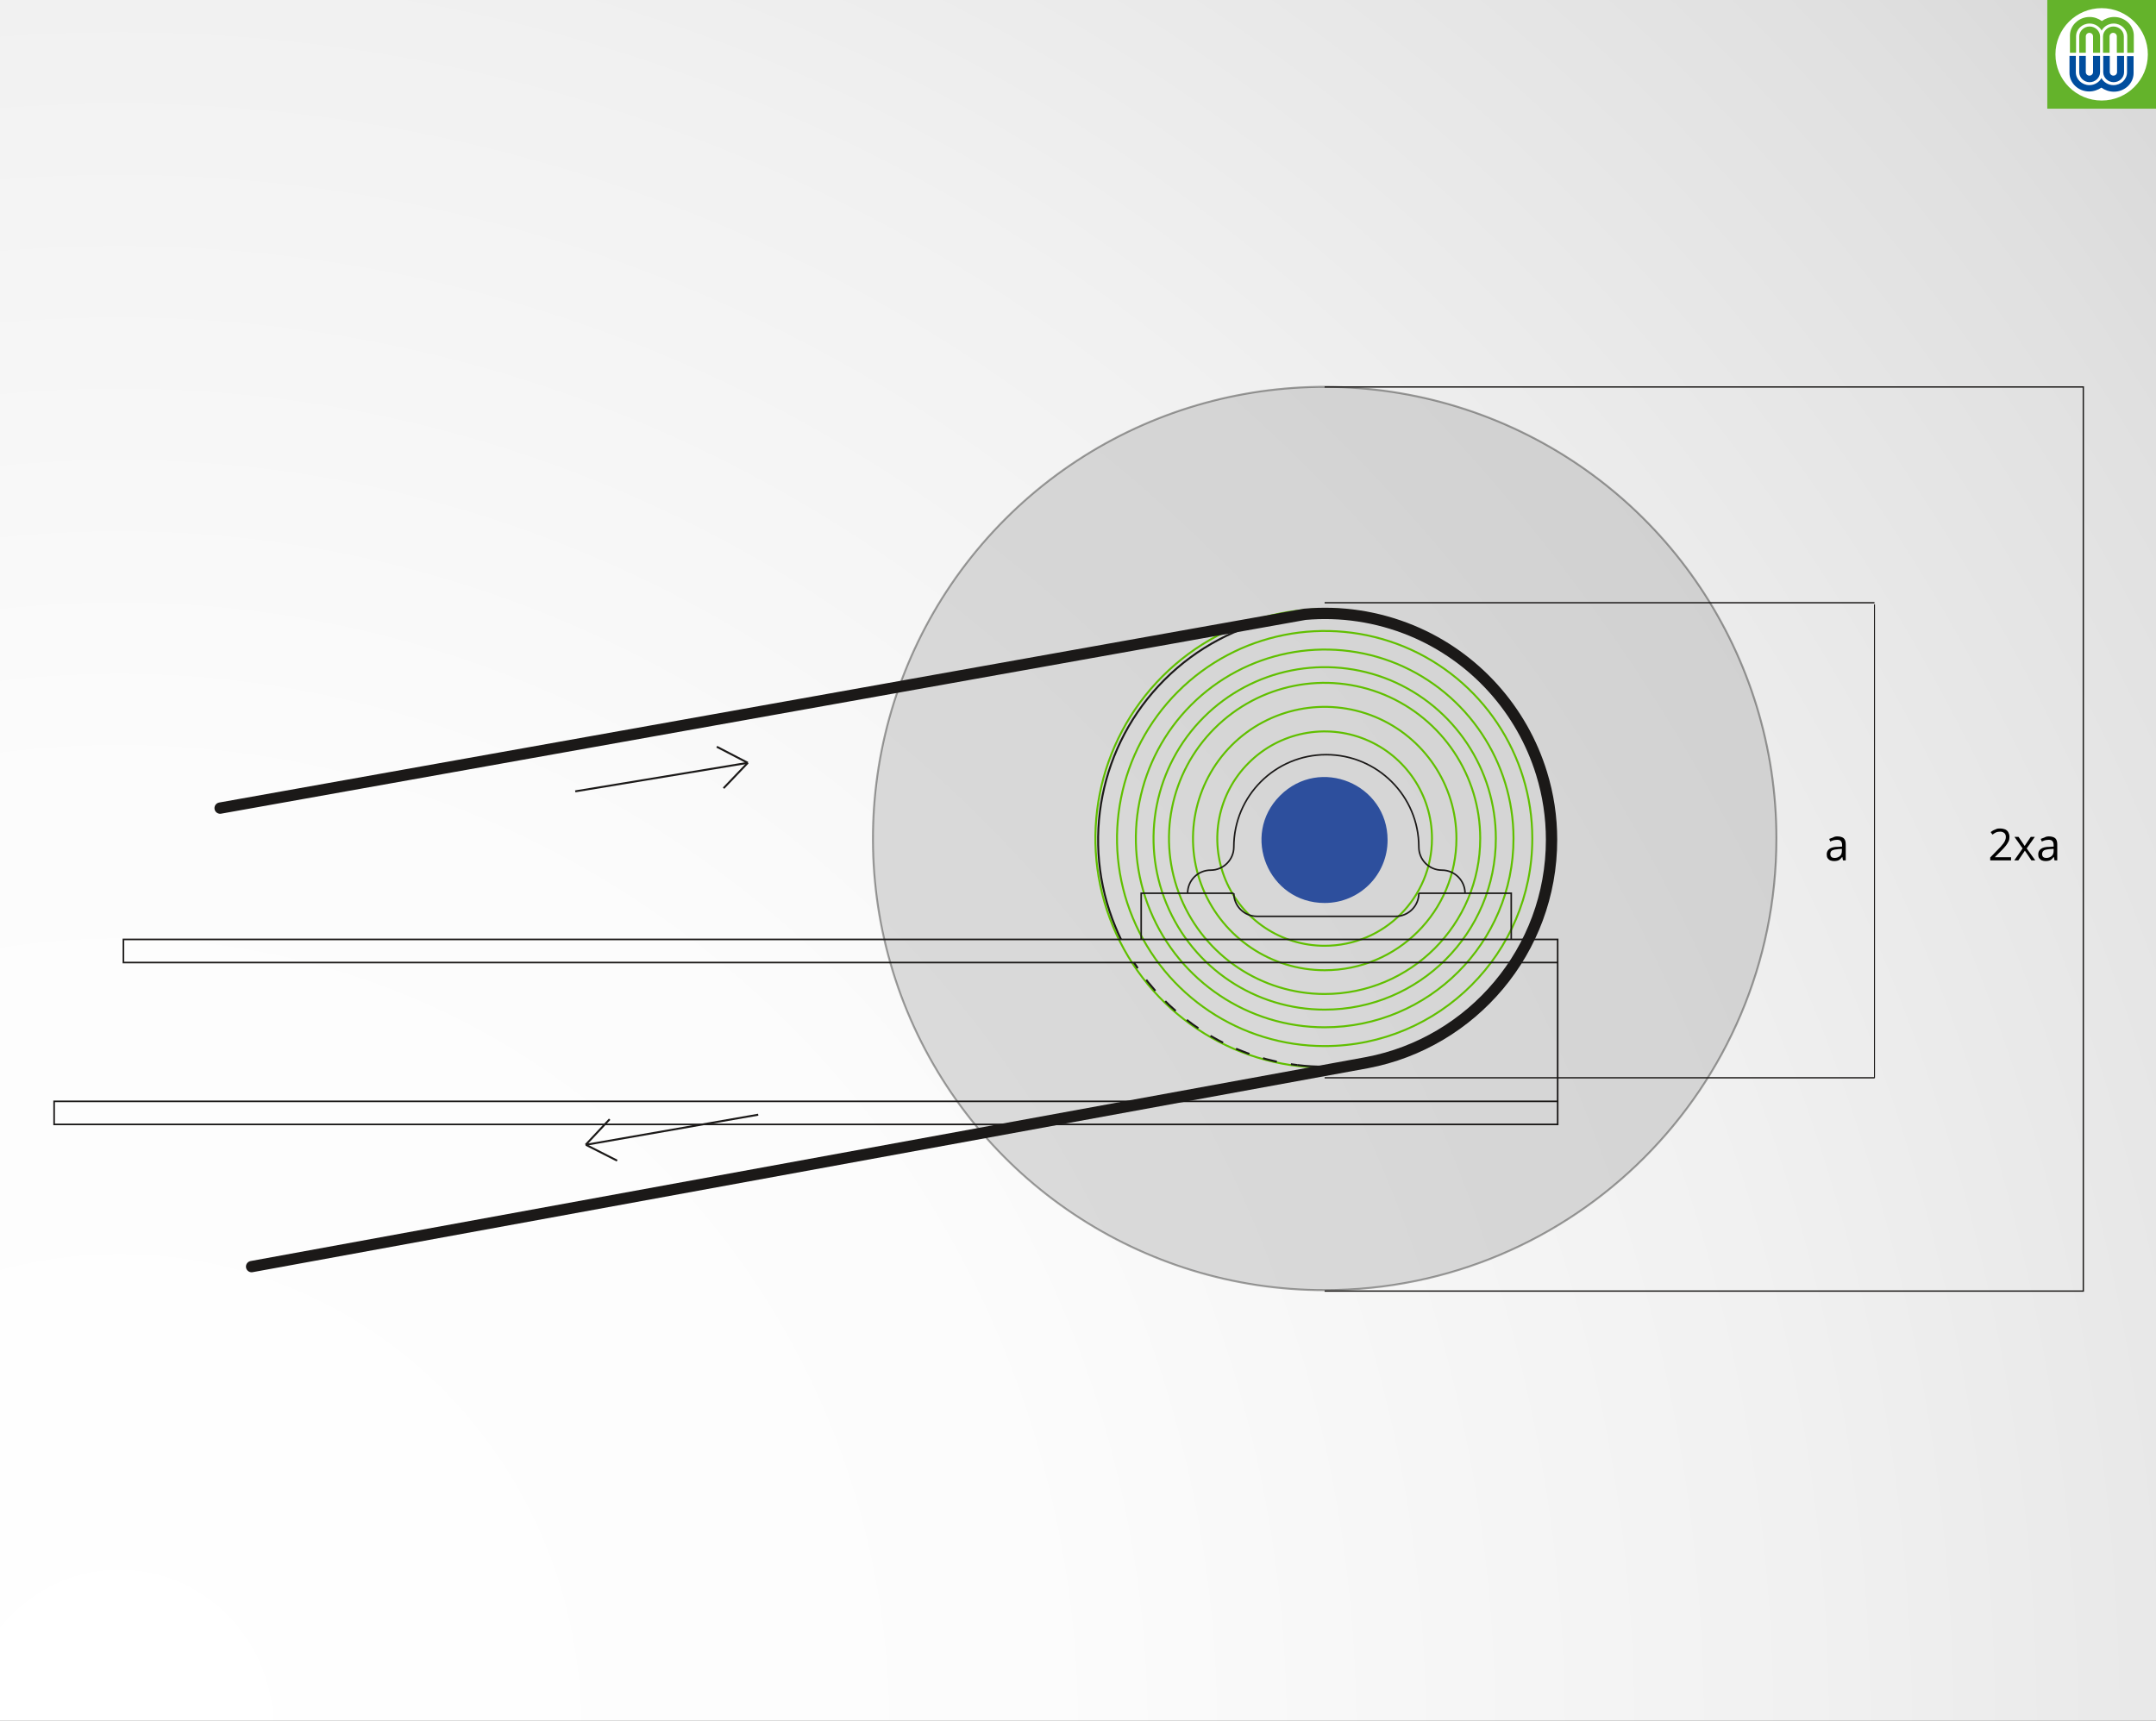 <?xml version="1.0" encoding="utf-8"?>
<!-- Generator: Adobe Illustrator 16.0.3, SVG Export Plug-In . SVG Version: 6.00 Build 0)  -->
<!DOCTYPE svg PUBLIC "-//W3C//DTD SVG 1.1//EN" "http://www.w3.org/Graphics/SVG/1.1/DTD/svg11.dtd">
<svg version="1.1" xmlns="http://www.w3.org/2000/svg" xmlns:xlink="http://www.w3.org/1999/xlink" x="0px" y="0px" width="952px"
	 height="760px" viewBox="0 0 952 760" style="enable-background:new 0 0 952 760;" xml:space="preserve">
<rect x="0" y="0" width="952" height="760" fill="#333333" stroke="none"/>
<style type="text/css">
<![CDATA[
	.st0{fill:none;stroke:#1B1918;stroke-width:0.862;stroke-dasharray:6.314,6.314;}
	.st1{fill:#4D4D4D;}
	.st2{display:inline;fill:none;stroke:#000000;stroke-width:0.504;stroke-miterlimit:10;}
	.st3{fill:none;stroke:#60BF00;stroke-width:0.862;}
	.st4{display:inline;fill-rule:evenodd;clip-rule:evenodd;fill:#191924;}
	
		.st5{display:inline;fill:none;stroke:#000000;stroke-width:0.709;stroke-linecap:round;stroke-linejoin:round;stroke-miterlimit:10;}
	
		.st6{display:inline;fill:none;stroke:#00519E;stroke-width:0.709;stroke-linecap:round;stroke-linejoin:round;stroke-miterlimit:10;}
	.st7{fill:url(#SVGID_1_);}
	.st8{display:inline;fill:none;stroke:#00519E;stroke-miterlimit:10;}
	.st9{display:inline;fill:#64B32B;}
	.st10{fill:#2D4F9D;}
	.st11{display:inline;fill:none;stroke:#000000;stroke-width:0.709;stroke-miterlimit:10;}
	.st12{fill:#FFFFFF;}
	.st13{fill:#64B32B;}
	.st14{fill:none;}
	.st15{fill:none;stroke:#1B1918;stroke-width:0.436;}
	.st16{fill:none;stroke:#1B1918;stroke-width:0.578;}
	.st17{fill:none;stroke:#1B1918;stroke-width:0.692;}
	.st18{fill:none;stroke:#1B1918;stroke-width:0.712;}
	.st19{fill:none;stroke:#1B1918;stroke-width:0.862;}
	.st20{display:inline;}
	
		.st21{display:inline;fill:none;stroke:#000000;stroke-width:0.709;stroke-linecap:round;stroke-linejoin:round;stroke-miterlimit:10;}
	.st22{fill:#0068AE;stroke:#0068AE;stroke-width:5.669;}
	.st23{fill:#004D9E;}
	.st24{fill:#00519E;}
	.st25{display:inline;fill:none;stroke:#6AB023;stroke-miterlimit:10;}
	.st26{display:none;}
	.st27{opacity:0.4;fill:#AAAAAA;stroke:#1B1918;stroke-width:0.862;}
	.st28{display:inline;fill-rule:evenodd;clip-rule:evenodd;fill:#00519E;}
	.st29{fill:none;stroke:#1B1918;stroke-width:5;stroke-linecap:round;}
]]>
</style>
<g id="Verlauf">
	
		<radialGradient id="SVGID_1_" cx="257.483" cy="315.89" r="1764.996" gradientTransform="matrix(1.472 0 0 1.509 -326.255 286.264)" gradientUnits="userSpaceOnUse">
		<stop  offset="0" style="stop-color:#FFFFFF"/>
		<stop  offset="0.157" style="stop-color:#FCFCFC"/>
		<stop  offset="0.287" style="stop-color:#F1F1F1"/>
		<stop  offset="0.407" style="stop-color:#E0E0E0"/>
		<stop  offset="0.521" style="stop-color:#C8C8C8"/>
		<stop  offset="0.631" style="stop-color:#A9A9A9"/>
		<stop  offset="0.739" style="stop-color:#828282"/>
		<stop  offset="0.843" style="stop-color:#545454"/>
		<stop  offset="0.943" style="stop-color:#212121"/>
		<stop  offset="1" style="stop-color:#000000"/>
	</radialGradient>
	<rect class="st7" width="952" height="760"/>
</g>
<g id="Ebene_1">
	<g id="EN" class="st26">
		<line class="st2" x1="221.3" y1="-393.1" x2="721" y2="-393.1"/>
		<line class="st2" x1="221.3" y1="-418.1" x2="721" y2="-418.1"/>
		<line class="st2" x1="221.3" y1="-443.1" x2="721" y2="-443.1"/>
		<line class="st2" x1="221.3" y1="-468.1" x2="721" y2="-468.1"/>
		<line class="st2" x1="221.3" y1="-492.1" x2="721" y2="-493.1"/>
		<line class="st11" x1="221.3" y1="-517.1" x2="721" y2="-517.1"/>
		<line class="st2" x1="221.3" y1="-542.1" x2="721" y2="-542.1"/>
		<line class="st2" x1="221.3" y1="-567.1" x2="721" y2="-567.1"/>
		<line class="st2" x1="221.3" y1="-593.1" x2="721" y2="-593.1"/>
		<line class="st2" x1="221.3" y1="-617.1" x2="721" y2="-617.1"/>
		<line class="st2" x1="221.3" y1="-642.1" x2="721" y2="-642.1"/>
		<line class="st2" x1="224.3" y1="-643.1" x2="224.3" y2="-357.5"/>
		<line class="st21" x1="715.2" y1="-517" x2="723" y2="-517"/>
		<line class="st6" x1="720.8" y1="-361.2" x2="710.9" y2="-362.5"/>
		<line class="st6" x1="710.9" y1="-359.9" x2="720.8" y2="-361.2"/>
		<line class="st6" x1="710.9" y1="-362.5" x2="710.9" y2="-359.9"/>
		<line class="st6" x1="686.5" y1="-361.2" x2="711.1" y2="-361.2"/>
		<line class="st6" x1="453.3" y1="-361.2" x2="690.3" y2="-361.2"/>
		<polyline class="st28" points="721,-361.2 711.1,-362.5 711.1,-359.9 721,-361.2 		"/>
		<line class="st6" x1="419.3" y1="-361.2" x2="443.9" y2="-361.2"/>
		<line class="st6" x1="224.2" y1="-361.2" x2="419.3" y2="-361.2"/>
		<polyline class="st28" points="443.2,-362.5 443.2,-359.9 453.1,-361.2 		"/>
		<line class="st2" x1="721.3" y1="-642.1" x2="721.3" y2="-357.1"/>
		<line class="st5" x1="733.9" y1="-517" x2="724" y2="-518.3"/>
		<line class="st5" x1="724" y1="-515.7" x2="733.9" y2="-517"/>
		<line class="st5" x1="724" y1="-518.3" x2="724" y2="-515.7"/>
		<polyline class="st4" points="734.2,-517 724.3,-518.3 724.3,-515.7 734.2,-517 		"/>
		<path class="st8" d="M223.9-509.9l2.5-20.4l0.9-12.8L229-562l0.8-8.2l0.7-6.1l0.5-8.8l0.6-5.9l0.7-6.9l1.3-7.2l1.2-6l1.1-3.1
			l0.4-1.1l0.4-0.6l0.5-0.5l0.5-0.1h0.4l0.6,0.4l0.3,0.8l0.4,1.4l2.4,16.6l1.5,16.3l1.4,18.7l2.4,29l0.9,28.5l3,43.1l2.1,26.6
			l0.2,2.2l0.4,3.9l0.5,3.7l0.3,2.3l0.2,1.9l0.2,1.1l0.3,0.9l0.3,0.7l0.9,0l0.7-0.5l0.4-0.9l0.4-1.9l1.3-11.1l0.8-8.5l2.6-38.4
			l1.4-18.9l1.9-38.1l0.9-15.2l1.5-26l0.9-13.9l0.7-9.3l0.5-5.4l0.5-4.1l0.4-2.7l0.3-1.5l0.4-1.1l0.3-0.7l0.5-0.1l0.5,0.3l0.2,0.5
			l0.5,0.9l0.2,1.3l0.2,0.8l0.2,1.1l0.6,6.9l1.1,13.9l1.7,22.3l0.8,16.9l0.7,14.9l2.1,39.7l1.3,16.8l1.5,24l0.9,15.4l0.7,9.3
			l0.4,3.9l0.2,2.2l0.1,1.9l0.1,1.2l0.3,1.2l0.4,1.1l0.2,0.6l0.6,0.7l0.5,0.4l0.4,0.1l0.4-0.2l0.4-0.7l0.4-1l0.2-1.1l0.2-1.2
			l0.1-1.6l0.1-1.5l0.6-7.3l0.7-6.5l0.6-12.7l1.6-25.3l0.9-16.7l2.8-52.2l1.8-29.4l2.1-29.4l0.7-4.9l0.3-2.7l0.4-1.8l0.2-1.2
			l0.4-0.5l0.5-0.3l0.4,0.2l0.7,0.4l0.3,0.9l0.1,1l0.1,0.4l0.2,1.7l0.6,3.7l2,23.1l1.4,28.1l3.3,58.8l1.5,24.7l1.8,28.1l1.6,19.3
			l0.1,2l0.2,1.1l0.1,0.8l0.2,0.6l0.3,0.7l0.3,0.6l0.2,0.7l0.5,0.7l0.2,0.3l0.2,0.2l0.3-0.2l0.1-0.1l0.2-0.6l0.2-0.5l0.3-1.1
			l0.3-1.3l0.1-1.3l0.2-2.6l1.2-10.6l0.9-10.7l1.8-28.1l1.4-21.7l4.6-82.9l3-31.8l0.3-1.8l0.1-1.4l0.1-0.6l0.4-0.5l0.5-0.1l0.4,0.4
			l0.3,0.5l0.4,1.2l0,0.6l0.1,0.6l1.3,10.6l3.3,46.7l4.4,82.4l3.4,43l0.7,6.8v0.8l0.1,1l0.2,0.5l0.1,0.5l0.1,0.4l0.1,0.4l0.2,0.4
			l0.3,0.4l0.2,0.4l0.3,0.4l0.3,0l0.4-0.3l0.3-0.7l0.5-1.8l0.3-2.4l2.7-31.8l5.1-88.7l3.3-52.2l1.3-13.6l0.2-1.7l0.3-1.7l0.2-1.3
			l0.2-0.9l0.4-1.1l0.6-0.1l0.4,0.3l0.3,0.5l0.3,0.3l0.3,0.8l0.3,1l0.3,1.6l0.3,2.1l1.3,15.9l1.9,26l4.4,84l2.5,39.1l0.7,10.5
			l0.4,3.3l0.4,3.7l0.2,1.7l0.1,1.9v0.2l0.2,1v0.7l0.1,0.7l0.2,0.9l0.2,0.6l0.2,0.7l0.2,0.4l0.1,0.2l0.5,0.1l0.5-0.3l0.3-1l0.3-0.9
			l0.5-1.9l0.3-1.7l1.5-14l1.6-19.8l4.2-79.7l2.5-46.5l2-19l0.2-3.1l0.4-2.9l0.4-2.3l0.3-1.9l0.3-1.9l0.3-0.8l0.2-0.6l0.8-0.1
			l0.5,0.2l0.1,1.3l0.2,0.9l0.3,1.6l0.4,3.4l0.6,6.2l0.7,8.9l7.2,124.4l3.2,41.2l0.2,1.4l0.2,1.3l0.1,1.5l0.2,1.2l0.2,1.1l0.1,1.1
			l0.2,1l0.4,0.9l0.6,0.7h0.5l0.3-0.7l0.2-1l0.2-1.3l0.3-1.4l0.4-2.5l0.9-6.2l0.7-8.3l1.8-25.2l6.9-122.4l1.6-18l0.1-2.4l0.4-3
			l0.3-2.2l0.3-1.5l0.1-0.8l0.3-0.7l0.4-0.3l0.4,0.1l0.4,0.2l0.2,0.6l0.3,0.8l0.2,0.9l0.3,1.3l0.8,4.9l1.2,13.6l3.2,49.1l6.6,110.7
			l0.1,2.3l0.1,2.8l0.2,2.4l0.3,2.3l0.3,1.5l0.4,1.5l0.3,0.9l0.2,0.8l0.3,0.7l0.2,0.5l0.4,0.3l0.4-0.1l0.4-0.4l0.3-0.7l0.8-2.8
			l0.5-3.6l0.8-9.6l2-26.7l7.3-118l1.2-16.6l0.3-2.2l0.3-2.3l0.2-1.8l0.2-1.3l0.2-0.7l0.3-0.8l0.1-0.4l0.5-0.5h0.4l0.4,0.2l0.6,0.9
			l0.3,0.6l0.3,1.3l0.4,3.5l2.1,19.5l8.6,123.9l0.8,9.3l0.3,3.5l0.5,2.4l0.2,0.9l0.3,0.5l0.1,0.5l0.2,0.5l0.3,0.5l0.4,0.4h0.4
			l0.4-0.2l0.4-0.7l0.3-0.8l0.2-0.6l0.3-0.9l2.1-16.5l8.6-111.4l0.1-2.8l0.4-3.1l0.4-3.4l1-5.3l0.3-1.6l0.4-1.2l0.4-0.5l0.4-0.4
			l0.5,0.2l0.2,0.4l0.3,0.3l0.3,0.4l0.1,0.4l0.3,1.8l0.7,4.8l4.5,43.6l4.4,53.3l2.3,18.1l0.4,3.2l0.3,1.4l0.2,0.7l0.2,0.5l0.3,0.5
			l0.7,0.1l0.8,0.1l0.7-0.4l0.5-1.1l0.5-1.9l0.5-3.4l0.9-5.6l3.7-32l5.1-50.5l1.4-8.5l0.4-2.5l0.3-1.3l0.3-0.9l0.3-0.6l0.4-0.5
			l0.5-0.2l0.6,0.2l0.4,0.6l0.5,0.6l0.3,0.8l0.9,4.3l2.6,17.8l8,64.4l0.2,1.5l0.3,1.3l0.2,1.1l0.4,0.9l0.8,0.6l0.5,0l0.5,0.1l0.5,0
			l0.7-0.7l0.4-0.8l0.3-1l0.4-2.3l0.3-1.2l3.7-25.4l6-43.2l0.4-2.6l0.3-1.4l0.4-1.7l0.4-1.3l0.3-1.2l0.7-0.8l0.8-0.4l0.8,0.3
			l0.5,0.5l0.4,0.8l0.4,1.4l1.5,6.6l3.1,17.4l3.9,27.1l3.1,16.1l0.4,1.3l0.5,1.1l0.4,0.5l0.4,0.6h0.6l0.5,0.1l0.6-0.7l0.4-0.5
			l0.3-0.5l0.4-0.8l0.3-1.1l4.7-22.9l5.2-30l1.1-3.8l0.4-1.7l0.5-1.1l0.5-0.7l0.7-0.4l0.4-0.1l0.4,0l0.5,0.3l0.4,0.7l0.2,0.6
			l0.6,1.4l8.7,39.5l2.4,8.8l0.2,0.7l0.4,0.8l0.4,1l0.3,0.4l0.6,0.5l0.7,0.1l0.9-0.1l0.6-0.6l0.7-1l0.7-1.5l4.7-16.6L623-534
			l0.6-1.6l0.7-1.6l0.6-0.8l0.7-0.5l0.7-0.1l0.4,0.1l0.6,0.3l0.4,0.5l0.4,0.5l0.5,0.8l0.6,1l10,29.6l0.5,0.8l0.5,0.9l0.5,0.8
			l0.7,0.4l0.7,0.3h0.6l0.6-0.2l0.7-0.7l0.6-0.9l0.5-0.8l5.6-10.2l4.5-10.5l0.6-0.9l0.5-0.8l0.7-0.6c0,0,0.5-0.2,0.8-0.3
			s0.9-0.2,0.9-0.2h0.9l0.6,0.1l0.8,0.5l0.5,0.5l0.4,0.6l9.7,12.9l0.4,0.6l1.4,1.2l1,0.3l1.1-0.1l0.6-0.3l0.9-0.3l0.8-0.3l0.8-0.5
			l0.9-0.8l6.8-5.5l1.4-0.8l1.3-0.6l1.3-0.3l1.4-0.1l1.2-0.1h0.8l1.2,0l1.1,0.2l0.8,0.3l0.8,0.3l0.8,0.4l2.7,1.3l2.4,1.4l2.5,1
			l1.2,0.2l1.6,0.1l2.3,0.1l2.4-0.2l1.8-0.2l1.5-0.3l3.2-0.3"/>
		<path class="st25" d="M223.9-525.4l2.5,20.4l0.9,12.8l1.7,18.9l0.8,8.2l0.7,6.1l0.5,8.8l0.6,5.9l0.7,6.9l1.3,7.2l1.2,6l1.1,3.1
			l0.4,1.1l0.4,0.6l0.5,0.5l0.5,0.1h0.4l0.6-0.4l0.3-0.8l0.4-1.4l2.4-16.6l1.5-16.3l1.4-18.7l2.4-29l0.9-28.5l3-43.1l2.1-26.6
			l0.2-2.2l0.4-3.9l0.5-3.7l0.3-2.3l0.2-1.9l0.2-1.1l0.3-0.9l0.3-0.7l0.9,0l0.7,0.5l0.4,0.9l0.4,1.9l1.3,11.1l0.8,8.5l2.6,38.4
			l1.4,18.9l1.9,38.1l0.9,15.2l1.5,26l0.9,13.9l0.7,9.3l0.5,5.4l0.5,4.1l0.4,2.7l0.3,1.5l0.4,1.1l0.3,0.7l0.5,0.1l0.5-0.3l0.2-0.5
			l0.5-0.9l0.2-1.3l0.2-0.8l0.2-1.1l0.6-6.9l1.1-13.9l1.7-22.3l0.8-16.9l0.7-14.9l2.1-39.7l1.3-16.8l1.5-24l0.9-15.4l0.7-9.3
			l0.4-3.9l0.2-2.2l0.1-1.9l0.1-1.2l0.3-1.2l0.4-1.1l0.2-0.6l0.6-0.7l0.5-0.4l0.4-0.1l0.4,0.2l0.4,0.7l0.4,1l0.2,1.1l0.2,1.2
			l0.1,1.6l0.1,1.5l0.6,7.3l0.7,6.5l0.6,12.7l1.6,25.3l0.9,16.7l2.8,52.2l1.8,29.4l2.1,29.4l0.7,4.9l0.3,2.7l0.4,1.8l0.2,1.2
			l0.4,0.5l0.5,0.3l0.4-0.2l0.7-0.4l0.3-0.9l0.1-1l0.1-0.4l0.2-1.7l0.6-3.7l2-23.1l1.4-28.1l3.3-58.8l1.5-24.7l1.8-28.1l1.6-19.3
			l0.1-2l0.2-1.1l0.1-0.8l0.2-0.6l0.3-0.7l0.3-0.6l0.2-0.7l0.5-0.7l0.2-0.3l0.2-0.2l0.3,0.2l0.1,0.1l0.2,0.6l0.2,0.5l0.3,1.1
			l0.3,1.3l0.1,1.3l0.2,2.6l1.2,10.6l0.9,10.7l1.8,28.1l1.4,21.7l4.6,82.9l3,31.8l0.3,1.8l0.1,1.4l0.1,0.6l0.4,0.5l0.5,0.1l0.4-0.4
			l0.3-0.5l0.4-1.2l0-0.6l0.1-0.6l1.3-10.6l3.3-46.7l4.4-82.4l3.4-43l0.7-6.8v-0.8l0.1-1l0.2-0.5l0.1-0.5l0.1-0.4l0.1-0.4l0.2-0.4
			l0.3-0.4l0.2-0.4l0.3-0.4l0.3,0l0.4,0.3l0.3,0.7l0.5,1.8l0.3,2.4l2.7,31.8l5.1,88.7l3.3,52.2l1.3,13.6l0.2,1.7l0.3,1.7l0.2,1.3
			l0.2,0.9l0.4,1.1l0.6,0.1l0.4-0.3l0.3-0.5l0.3-0.3l0.3-0.8l0.3-1l0.3-1.6l0.3-2.1l1.3-15.9l1.9-26l4.4-84l2.5-39.1l0.7-10.5
			l0.4-3.3l0.4-3.7l0.2-1.7l0.1-1.9v-0.2l0.2-1v-0.7l0.1-0.7l0.2-0.9l0.2-0.6l0.2-0.7l0.2-0.4l0.1-0.2l0.5-0.1l0.5,0.3l0.3,1
			l0.3,0.9l0.5,1.9l0.3,1.7l1.5,14L390-577l4.2,79.7l2.5,46.5l2,19l0.2,3.1l0.4,2.9l0.4,2.3l0.3,1.9l0.3,1.9l0.3,0.8l0.2,0.6
			l0.8,0.1l0.5-0.2l0.1-1.3l0.2-0.9l0.3-1.6l0.4-3.4l0.6-6.2l0.7-8.9l7.2-124.4l3.2-41.2l0.2-1.4l0.2-1.3l0.1-1.5l0.2-1.2l0.2-1.1
			l0.1-1.1l0.2-1l0.4-0.9l0.6-0.7h0.5l0.3,0.7l0.2,1l0.2,1.3l0.3,1.4l0.4,2.5l0.9,6.2l0.7,8.3l1.8,25.2l6.9,122.4l1.6,18l0.1,2.4
			l0.4,3l0.3,2.2l0.3,1.5l0.1,0.8l0.3,0.7l0.4,0.3l0.4-0.1l0.4-0.2l0.2-0.6l0.3-0.8l0.2-0.9l0.3-1.3l0.8-4.9l1.2-13.6l3.2-49.1
			l6.6-110.7l0.1-2.3l0.1-2.8l0.2-2.4l0.3-2.3l0.3-1.5l0.4-1.5l0.3-0.9l0.2-0.8l0.3-0.7l0.2-0.5l0.4-0.3l0.4,0.1l0.4,0.4l0.3,0.7
			l0.8,2.8l0.5,3.6l0.8,9.6l2,26.7l7.3,118l1.2,16.6l0.3,2.2l0.3,2.3l0.2,1.8l0.2,1.3l0.2,0.7l0.3,0.8l0.1,0.4l0.5,0.5h0.4l0.4-0.2
			l0.6-0.9l0.3-0.6l0.3-1.3l0.4-3.5l2.1-19.5l8.6-123.9l0.8-9.3l0.3-3.5l0.5-2.4l0.2-0.9l0.3-0.5l0.1-0.5l0.2-0.5l0.3-0.5l0.4-0.4
			h0.4l0.4,0.2l0.4,0.7l0.3,0.8l0.2,0.6l0.3,0.9l2.1,16.5l8.6,111.4l0.1,2.8l0.4,3.1l0.4,3.4l1,5.3l0.3,1.6l0.4,1.2l0.4,0.5l0.4,0.4
			l0.5-0.2l0.2-0.4l0.3-0.3l0.3-0.4l0.1-0.4l0.3-1.8l0.7-4.8l4.5-43.6l4.4-53.3l2.3-18.1l0.4-3.2l0.3-1.4l0.2-0.7l0.2-0.5l0.3-0.5
			l0.7-0.1l0.8-0.1l0.7,0.4l0.5,1.1l0.5,1.9l0.5,3.4l0.9,5.6l3.7,32l5.1,50.5l1.4,8.5l0.4,2.5l0.3,1.3l0.3,0.9l0.3,0.6l0.4,0.5
			l0.5,0.2l0.6-0.2l0.4-0.6l0.5-0.6l0.3-0.8l0.9-4.3l2.6-17.8l8-64.4l0.2-1.5l0.3-1.3l0.2-1.1l0.4-0.9l0.8-0.6l0.5,0l0.5-0.1l0.5,0
			l0.7,0.7l0.4,0.8l0.3,1l0.4,2.3l0.3,1.2l3.7,25.4l6,43.2l0.4,2.6l0.3,1.4l0.4,1.7l0.4,1.3l0.3,1.2l0.7,0.8l0.8,0.4l0.8-0.3
			l0.5-0.5l0.4-0.8l0.4-1.4l1.5-6.6l3.1-17.4l3.9-27.1l3.1-16.1l0.4-1.3l0.5-1.1l0.4-0.5l0.4-0.6h0.6l0.5-0.1l0.6,0.7l0.4,0.5
			l0.3,0.5l0.4,0.8l0.3,1.1l4.7,22.9l5.2,30l1.1,3.8l0.4,1.7l0.5,1.1l0.5,0.7l0.7,0.4l0.4,0.1l0.4,0l0.5-0.3l0.4-0.7l0.2-0.6
			l0.6-1.4l8.7-39.5l2.4-8.8l0.2-0.7l0.4-0.8l0.4-1l0.3-0.4l0.6-0.5l0.7-0.1l0.9,0.1l0.6,0.6l0.7,1l0.7,1.5l4.7,16.6l5.5,21.2
			l0.6,1.6l0.7,1.6l0.6,0.8l0.7,0.5l0.7,0.1l0.4-0.1l0.6-0.3l0.4-0.5l0.4-0.5l0.5-0.8l0.6-1l10-29.6l0.5-0.8l0.5-0.9l0.5-0.8
			l0.7-0.4l0.7-0.3h0.6l0.6,0.2l0.7,0.7l0.6,0.9l0.5,0.8l5.6,10.2l4.5,10.5l0.6,0.9l0.5,0.8l0.7,0.6c0,0,0.5,0.2,0.8,0.3
			c0.3,0.1,0.9,0.2,0.9,0.2h0.9l0.6-0.1l0.8-0.5l0.5-0.5l0.4-0.6l9.7-12.9l0.4-0.6l1.4-1.2l1-0.3l1.1,0.1l0.6,0.3l0.9,0.3l0.8,0.3
			l0.8,0.5l0.9,0.8l6.8,5.5l1.4,0.8l1.3,0.6l1.3,0.3l1.4,0.1l1.2,0.1h0.8l1.2,0l1.1-0.2l0.8-0.3l1.1-0.1l1.3-0.7l2.2-0.8l1.8-1.2
			l1.8-1l2.2-0.8l1.6-0.1l2.3-0.1l2.4,0.2l1.8,0.2l1.5,0.3l3.5,1.1"/>
		<g class="st20">
			<rect x="194" y="-422.5" class="st14" width="25" height="14"/>
			<path d="M213.2-417.6h-2.4v-0.7h2.4V-417.6z"/>
			<path d="M218.6-415H214v-0.6l2.5-2.7c0.4-0.4,0.6-0.8,0.8-1c0.1-0.3,0.2-0.5,0.2-0.8c0-0.4-0.1-0.7-0.3-0.9
				c-0.2-0.2-0.5-0.4-0.9-0.4c-0.4,0-0.8,0.1-1,0.4c-0.2,0.3-0.4,0.6-0.4,1.1h-0.9c0-0.7,0.2-1.2,0.6-1.6c0.4-0.4,1-0.6,1.7-0.6
				c0.7,0,1.2,0.2,1.6,0.5c0.4,0.3,0.6,0.8,0.6,1.4c0,0.7-0.4,1.5-1.3,2.5l-1.9,2.1h3.6V-415L218.6-415z"/>
		</g>
		<g class="st20">
			<rect x="194" y="-447.5" class="st14" width="25" height="14"/>
			<path d="M205.6-442.6h-2.4v-0.7h2.4V-442.6z"/>
			<path d="M209.4-440h-0.9v-6l-1.8,0.7v-0.8l2.6-1h0.1L209.4-440L209.4-440z"/>
			<path d="M212.1-438.6l-0.5-0.4c0.3-0.4,0.5-0.9,0.5-1.3v-0.8h0.9v0.7c0,0.3-0.1,0.7-0.2,1C212.5-439,212.3-438.8,212.1-438.6z"/>
			<path d="M214.4-443.5l0.4-3.5h3.6v0.8h-2.9l-0.2,1.9c0.3-0.2,0.7-0.3,1.2-0.3c0.6,0,1.2,0.2,1.5,0.6c0.4,0.4,0.6,1,0.6,1.7
				c0,0.7-0.2,1.3-0.6,1.7c-0.4,0.4-0.9,0.6-1.7,0.6c-0.6,0-1.1-0.2-1.5-0.5c-0.4-0.3-0.6-0.8-0.7-1.4h0.9c0.1,0.4,0.2,0.7,0.4,0.9
				s0.5,0.3,0.9,0.3c0.4,0,0.8-0.1,1-0.4c0.2-0.3,0.4-0.7,0.4-1.2c0-0.5-0.1-0.9-0.4-1.1s-0.6-0.4-1-0.4c-0.4,0-0.7,0.1-0.9,0.3
				l-0.2,0.2L214.4-443.5z"/>
		</g>
		<g class="st20">
			<rect x="194" y="-472.5" class="st14" width="25" height="14"/>
			<path d="M213.2-467.6h-2.4v-0.7h2.4V-467.6z"/>
			<path d="M216.9-465H216v-6l-1.8,0.7v-0.8l2.6-1h0.1L216.9-465L216.9-465z"/>
		</g>
		<g class="st20">
			<rect x="194" y="-496.5" class="st14" width="25" height="14"/>
			<path d="M205.6-491.6h-2.4v-0.7h2.4V-491.6z"/>
			<path d="M210.9-492c0,1.1-0.2,1.8-0.5,2.4c-0.4,0.5-0.9,0.8-1.7,0.8c-0.8,0-1.3-0.3-1.7-0.8c-0.4-0.5-0.6-1.3-0.6-2.3v-1.2
				c0-1,0.2-1.8,0.5-2.3c0.4-0.5,0.9-0.8,1.7-0.8c0.8,0,1.3,0.2,1.7,0.7s0.5,1.2,0.6,2.3V-492z M210-493.2c0-0.8-0.1-1.3-0.3-1.7
				c-0.2-0.4-0.6-0.5-1-0.5c-0.5,0-0.8,0.2-1,0.5c-0.2,0.3-0.3,0.9-0.3,1.6v1.4c0,0.8,0.1,1.3,0.3,1.7s0.6,0.5,1,0.5
				c0.4,0,0.8-0.2,1-0.5c0.2-0.3,0.3-0.9,0.3-1.6L210-493.2L210-493.2z"/>
			<path d="M212.1-487.6l-0.5-0.4c0.3-0.4,0.5-0.9,0.5-1.3v-0.8h0.9v0.7c0,0.3-0.1,0.7-0.2,1C212.5-488,212.3-487.8,212.1-487.6z"/>
			<path d="M214.4-492.5l0.4-3.5h3.6v0.8h-2.9l-0.2,1.9c0.3-0.2,0.7-0.3,1.2-0.3c0.6,0,1.2,0.2,1.5,0.6c0.4,0.4,0.6,1,0.6,1.7
				c0,0.7-0.2,1.3-0.6,1.7c-0.4,0.4-0.9,0.6-1.7,0.6c-0.6,0-1.1-0.2-1.5-0.5c-0.4-0.3-0.6-0.8-0.7-1.4h0.9c0.1,0.4,0.2,0.7,0.4,0.9
				s0.5,0.3,0.9,0.3c0.4,0,0.8-0.1,1-0.4c0.2-0.3,0.4-0.7,0.4-1.2c0-0.5-0.1-0.9-0.4-1.1s-0.6-0.4-1-0.4c-0.4,0-0.7,0.1-0.9,0.3
				l-0.2,0.2L214.4-492.5z"/>
		</g>
		<g class="st20">
			<rect x="204" y="-521.5" class="st14" width="15" height="14"/>
			<path d="M218.4-517c0,1.1-0.2,1.8-0.5,2.4c-0.4,0.5-0.9,0.8-1.7,0.8c-0.8,0-1.3-0.3-1.7-0.8c-0.4-0.5-0.6-1.3-0.6-2.3v-1.2
				c0-1,0.2-1.8,0.5-2.3c0.4-0.5,0.9-0.8,1.7-0.8c0.8,0,1.3,0.2,1.7,0.7c0.4,0.5,0.5,1.2,0.6,2.3V-517z M217.5-518.2
				c0-0.8-0.1-1.3-0.3-1.7c-0.2-0.4-0.6-0.5-1-0.5c-0.5,0-0.8,0.2-1,0.5c-0.2,0.3-0.3,0.9-0.3,1.6v1.4c0,0.8,0.1,1.3,0.3,1.7
				c0.2,0.4,0.6,0.5,1,0.5c0.4,0,0.8-0.2,1-0.5s0.3-0.9,0.3-1.6L217.5-518.2L217.5-518.2z"/>
		</g>
		<g class="st20">
			<rect x="204" y="-546.5" class="st14" width="15" height="14"/>
			<path d="M210.9-542c0,1.1-0.2,1.8-0.5,2.4c-0.4,0.5-0.9,0.8-1.7,0.8c-0.8,0-1.3-0.3-1.7-0.8c-0.4-0.5-0.6-1.3-0.6-2.3v-1.2
				c0-1,0.2-1.8,0.5-2.3c0.4-0.5,0.9-0.8,1.7-0.8c0.8,0,1.3,0.2,1.7,0.7c0.4,0.5,0.5,1.2,0.6,2.3V-542z M210-543.2
				c0-0.8-0.1-1.3-0.3-1.7c-0.2-0.3-0.6-0.5-1-0.5c-0.5,0-0.8,0.2-1,0.5c-0.2,0.3-0.3,0.9-0.3,1.6v1.4c0,0.8,0.1,1.3,0.3,1.7
				c0.2,0.4,0.6,0.5,1,0.5c0.4,0,0.8-0.2,1-0.5s0.3-0.9,0.3-1.6L210-543.2L210-543.2z"/>
			<path d="M212.1-537.6l-0.5-0.4c0.3-0.4,0.5-0.9,0.5-1.3v-0.8h0.9v0.7c0,0.3-0.1,0.7-0.2,1C212.5-538,212.3-537.8,212.1-537.6z"/>
			<path d="M214.4-542.5l0.4-3.5h3.6v0.8h-2.9l-0.2,1.9c0.3-0.2,0.7-0.3,1.2-0.3c0.6,0,1.2,0.2,1.5,0.6c0.4,0.4,0.6,1,0.6,1.7
				c0,0.7-0.2,1.3-0.6,1.7s-0.9,0.6-1.7,0.6c-0.6,0-1.1-0.2-1.5-0.5s-0.6-0.8-0.7-1.4h0.9c0.1,0.4,0.2,0.7,0.4,0.9s0.5,0.3,0.9,0.3
				c0.4,0,0.8-0.1,1-0.4c0.2-0.3,0.4-0.7,0.4-1.2c0-0.5-0.1-0.9-0.4-1.1s-0.6-0.4-1-0.4c-0.4,0-0.7,0.1-0.9,0.3l-0.2,0.2
				L214.4-542.5z"/>
		</g>
		<g class="st20">
			<rect x="204" y="-571.5" class="st14" width="15" height="14"/>
			<path d="M216.9-564H216v-6l-1.8,0.7v-0.8l2.6-1h0.1L216.9-564L216.9-564z"/>
		</g>
		<g class="st20">
			<rect x="204" y="-596.5" class="st14" width="15" height="14"/>
			<path d="M209.4-589h-0.9v-6l-1.8,0.7v-0.8l2.6-1h0.1L209.4-589L209.4-589z"/>
			<path d="M212.1-587.6l-0.5-0.4c0.3-0.4,0.5-0.9,0.5-1.3v-0.8h0.9v0.7c0,0.3-0.1,0.7-0.2,1C212.5-588,212.3-587.8,212.1-587.6z"/>
			<path d="M214.4-592.5l0.4-3.5h3.6v0.8h-2.9l-0.2,1.9c0.3-0.2,0.7-0.3,1.2-0.3c0.6,0,1.2,0.2,1.5,0.6c0.4,0.4,0.6,1,0.6,1.7
				c0,0.7-0.2,1.3-0.6,1.7s-0.9,0.6-1.7,0.6c-0.6,0-1.1-0.2-1.5-0.5s-0.6-0.8-0.7-1.4h0.9c0.1,0.4,0.2,0.7,0.4,0.9s0.5,0.3,0.9,0.3
				c0.4,0,0.8-0.1,1-0.4c0.2-0.3,0.4-0.7,0.4-1.2c0-0.5-0.1-0.9-0.4-1.1s-0.6-0.4-1-0.4c-0.4,0-0.7,0.1-0.9,0.3l-0.2,0.2
				L214.4-592.5z"/>
		</g>
		<g class="st20">
			<rect x="204" y="-620.5" class="st14" width="15" height="14"/>
			<path d="M218.6-613H214v-0.6l2.5-2.7c0.4-0.4,0.6-0.8,0.8-1c0.1-0.3,0.2-0.5,0.2-0.8c0-0.4-0.1-0.7-0.3-0.9
				c-0.2-0.2-0.5-0.4-0.9-0.4c-0.4,0-0.8,0.1-1,0.4c-0.2,0.3-0.4,0.6-0.4,1.1h-0.9c0-0.7,0.2-1.2,0.6-1.6c0.4-0.4,1-0.6,1.7-0.6
				c0.7,0,1.2,0.2,1.6,0.5c0.4,0.3,0.6,0.8,0.6,1.4c0,0.7-0.4,1.5-1.3,2.5l-1.9,2.1h3.6V-613L218.6-613z"/>
		</g>
		<g class="st20">
			<rect x="204" y="-645.5" class="st14" width="15" height="14"/>
			<path d="M211.1-638h-4.7v-0.6l2.5-2.7c0.4-0.4,0.6-0.8,0.8-1c0.1-0.3,0.2-0.5,0.2-0.8c0-0.4-0.1-0.7-0.3-0.9
				c-0.2-0.2-0.5-0.4-0.9-0.4c-0.4,0-0.8,0.1-1,0.4c-0.2,0.3-0.4,0.6-0.4,1.1h-0.9c0-0.7,0.2-1.2,0.6-1.6c0.4-0.4,1-0.6,1.7-0.6
				c0.7,0,1.2,0.2,1.6,0.5c0.4,0.3,0.6,0.8,0.6,1.4c0,0.7-0.4,1.5-1.3,2.5l-1.9,2.1h3.6V-638L211.1-638z"/>
			<path d="M212.1-636.6l-0.5-0.4c0.3-0.4,0.5-0.9,0.5-1.3v-0.8h0.9v0.7c0,0.3-0.1,0.7-0.2,1C212.5-637,212.3-636.8,212.1-636.6z"/>
			<path d="M214.4-641.5l0.4-3.5h3.6v0.8h-2.9l-0.2,1.9c0.3-0.2,0.7-0.3,1.2-0.3c0.6,0,1.2,0.2,1.5,0.6c0.4,0.4,0.6,1,0.6,1.7
				c0,0.7-0.2,1.3-0.6,1.7c-0.4,0.4-0.9,0.6-1.7,0.6c-0.6,0-1.1-0.2-1.5-0.5s-0.6-0.8-0.7-1.4h0.9c0.1,0.4,0.2,0.7,0.4,0.9
				s0.5,0.3,0.9,0.3c0.4,0,0.8-0.1,1-0.4c0.2-0.3,0.4-0.7,0.4-1.2c0-0.5-0.1-0.9-0.4-1.1s-0.6-0.4-1-0.4c-0.4,0-0.7,0.1-0.9,0.3
				l-0.2,0.2L214.4-641.5z"/>
		</g>
		<g class="st20">
			<rect x="194" y="-397.5" class="st14" width="25" height="14"/>
			<path d="M205.6-392.6h-2.4v-0.7h2.4V-392.6z"/>
			<path d="M211.1-390h-4.7v-0.6l2.5-2.7c0.4-0.4,0.6-0.8,0.8-1s0.2-0.5,0.2-0.8c0-0.4-0.1-0.7-0.3-0.9s-0.5-0.4-0.9-0.4
				c-0.4,0-0.8,0.1-1,0.4c-0.2,0.3-0.4,0.6-0.4,1.1h-0.9c0-0.7,0.2-1.2,0.6-1.6c0.4-0.4,1-0.6,1.7-0.6c0.7,0,1.2,0.2,1.6,0.5
				s0.6,0.8,0.6,1.4c0,0.7-0.4,1.5-1.3,2.5l-1.9,2.1h3.6V-390L211.1-390z"/>
			<path d="M212.1-388.6l-0.5-0.4c0.3-0.4,0.5-0.9,0.5-1.3v-0.8h0.9v0.7c0,0.3-0.1,0.7-0.2,1C212.5-389,212.3-388.8,212.1-388.6z"/>
			<path d="M214.4-393.5l0.4-3.5h3.6v0.8h-2.9l-0.2,1.9c0.3-0.2,0.7-0.3,1.2-0.3c0.6,0,1.2,0.2,1.5,0.6c0.4,0.4,0.6,1,0.6,1.7
				c0,0.7-0.2,1.3-0.6,1.7c-0.4,0.4-0.9,0.6-1.7,0.6c-0.6,0-1.1-0.2-1.5-0.5c-0.4-0.3-0.6-0.8-0.7-1.4h0.9c0.1,0.4,0.2,0.7,0.4,0.9
				s0.5,0.3,0.9,0.3c0.4,0,0.8-0.1,1-0.4c0.2-0.3,0.4-0.7,0.4-1.2c0-0.5-0.1-0.9-0.4-1.1s-0.6-0.4-1-0.4c-0.4,0-0.7,0.1-0.9,0.3
				l-0.2,0.2L214.4-393.5z"/>
		</g>
		<line class="st11" x1="304.5" y1="-518.5" x2="304.5" y2="-515.2"/>
		<line class="st11" x1="384.5" y1="-518.5" x2="384.5" y2="-515.2"/>
		<line class="st11" x1="465.5" y1="-518.5" x2="465.5" y2="-515.2"/>
		<line class="st11" x1="545.5" y1="-518.5" x2="545.5" y2="-515.2"/>
		<line class="st11" x1="626.5" y1="-518.5" x2="626.5" y2="-515.2"/>
		<line class="st11" x1="706.5" y1="-518.5" x2="706.5" y2="-515.2"/>
		<g class="st20">
			<rect x="292" y="-513.5" class="st14" width="15" height="14"/>
			<path d="M302.4-509.5l0.4-3.5h3.6v0.8h-2.9l-0.2,1.9c0.3-0.2,0.7-0.3,1.2-0.3c0.6,0,1.2,0.2,1.5,0.6c0.4,0.4,0.6,1,0.6,1.7
				c0,0.7-0.2,1.3-0.6,1.7s-0.9,0.6-1.7,0.6c-0.6,0-1.1-0.2-1.5-0.5c-0.4-0.3-0.6-0.8-0.7-1.4h0.9c0.1,0.4,0.2,0.7,0.4,0.9
				s0.5,0.3,0.9,0.3c0.4,0,0.8-0.1,1-0.4c0.2-0.3,0.4-0.7,0.4-1.2c0-0.5-0.1-0.9-0.4-1.1s-0.6-0.4-1-0.4c-0.4,0-0.7,0.1-0.9,0.3
				l-0.2,0.2L302.4-509.5z"/>
		</g>
		<g class="st20">
			<rect x="375" y="-513.5" class="st14" width="15" height="14"/>
			<path d="M382.3-506h-0.9v-6l-1.8,0.7v-0.8l2.6-1h0.1L382.3-506L382.3-506z"/>
			<path d="M389.4-509c0,1.1-0.2,1.8-0.5,2.4c-0.4,0.5-0.9,0.8-1.7,0.8c-0.8,0-1.3-0.3-1.7-0.8c-0.4-0.5-0.6-1.3-0.6-2.3v-1.2
				c0-1,0.2-1.8,0.5-2.3c0.4-0.5,0.9-0.8,1.7-0.8c0.8,0,1.3,0.2,1.7,0.7c0.4,0.5,0.5,1.2,0.6,2.3V-509L389.4-509z M388.5-510.2
				c0-0.8-0.1-1.3-0.3-1.7c-0.2-0.3-0.6-0.5-1-0.5c-0.5,0-0.8,0.2-1,0.5c-0.2,0.3-0.3,0.9-0.3,1.6v1.4c0,0.8,0.1,1.3,0.3,1.7
				c0.2,0.4,0.6,0.5,1,0.5c0.4,0,0.8-0.2,1-0.5s0.3-0.9,0.3-1.6L388.5-510.2L388.5-510.2z"/>
		</g>
		<g class="st20">
			<rect x="456" y="-513.5" class="st14" width="15" height="14"/>
			<path d="M463.3-506h-0.9v-6l-1.8,0.7v-0.8l2.6-1h0.1L463.3-506L463.3-506z"/>
			<path d="M466.4-509.5l0.4-3.5h3.6v0.8h-2.9l-0.2,1.9c0.3-0.2,0.7-0.3,1.2-0.3c0.6,0,1.2,0.2,1.5,0.6c0.4,0.4,0.6,1,0.6,1.7
				c0,0.7-0.2,1.3-0.6,1.7s-0.9,0.6-1.7,0.6c-0.6,0-1.1-0.2-1.5-0.5c-0.4-0.3-0.6-0.8-0.7-1.4h0.9c0.1,0.4,0.2,0.7,0.4,0.9
				c0.2,0.2,0.5,0.3,0.9,0.3c0.4,0,0.8-0.1,1-0.4c0.2-0.3,0.4-0.7,0.4-1.2c0-0.5-0.1-0.9-0.4-1.1s-0.6-0.4-1-0.4
				c-0.4,0-0.7,0.1-0.9,0.3l-0.2,0.2L466.4-509.5z"/>
		</g>
		<g class="st20">
			<rect x="536.7" y="-513.5" class="st14" width="15" height="14"/>
			<path d="M545.7-506H541v-0.6l2.5-2.7c0.4-0.4,0.6-0.8,0.8-1c0.1-0.3,0.2-0.5,0.2-0.8c0-0.4-0.1-0.7-0.3-0.9
				c-0.2-0.2-0.5-0.4-0.9-0.4c-0.4,0-0.8,0.1-1,0.4s-0.4,0.6-0.4,1.1h-0.9c0-0.7,0.2-1.2,0.6-1.6c0.4-0.4,1-0.6,1.7-0.6
				c0.7,0,1.2,0.2,1.6,0.5c0.4,0.3,0.6,0.8,0.6,1.4c0,0.7-0.4,1.5-1.3,2.5l-1.9,2.1h3.6V-506L545.7-506z"/>
			<path d="M551.1-509c0,1.1-0.2,1.8-0.5,2.4c-0.4,0.5-0.9,0.8-1.7,0.8c-0.8,0-1.3-0.3-1.7-0.8c-0.4-0.5-0.6-1.3-0.6-2.3v-1.2
				c0-1,0.2-1.8,0.5-2.3c0.4-0.5,0.9-0.8,1.7-0.8c0.8,0,1.3,0.2,1.7,0.7c0.4,0.5,0.5,1.2,0.6,2.3V-509L551.1-509z M550.2-510.2
				c0-0.8-0.1-1.3-0.3-1.7c-0.2-0.3-0.6-0.5-1-0.5c-0.5,0-0.8,0.2-1,0.5c-0.2,0.3-0.3,0.9-0.3,1.6v1.4c0,0.8,0.1,1.3,0.3,1.7
				s0.6,0.5,1,0.5c0.4,0,0.8-0.2,1-0.5s0.3-0.9,0.3-1.6V-510.2L550.2-510.2z"/>
		</g>
		<g class="st20">
			<rect x="617" y="-513.5" class="st14" width="15" height="14"/>
			<path d="M626-506h-4.7v-0.6l2.5-2.7c0.4-0.4,0.6-0.8,0.8-1c0.1-0.3,0.2-0.5,0.2-0.8c0-0.4-0.1-0.7-0.3-0.9
				c-0.2-0.2-0.5-0.4-0.9-0.4c-0.4,0-0.8,0.1-1,0.4s-0.4,0.6-0.4,1.1h-0.9c0-0.7,0.2-1.2,0.6-1.6c0.4-0.4,1-0.6,1.7-0.6
				c0.7,0,1.2,0.2,1.6,0.5c0.4,0.3,0.6,0.8,0.6,1.4c0,0.7-0.4,1.5-1.3,2.5l-1.9,2.1h3.6V-506z"/>
			<path d="M627.4-509.5l0.4-3.5h3.6v0.8h-2.9l-0.2,1.9c0.3-0.2,0.7-0.3,1.2-0.3c0.6,0,1.2,0.2,1.5,0.6c0.4,0.4,0.6,1,0.6,1.7
				c0,0.7-0.2,1.3-0.6,1.7c-0.4,0.4-0.9,0.6-1.7,0.6c-0.6,0-1.1-0.2-1.5-0.5c-0.4-0.3-0.6-0.8-0.7-1.4h0.9c0.1,0.4,0.2,0.7,0.4,0.9
				s0.5,0.3,0.9,0.3c0.4,0,0.8-0.1,1-0.4s0.4-0.7,0.4-1.2c0-0.5-0.1-0.9-0.4-1.1c-0.3-0.3-0.6-0.4-1-0.4c-0.4,0-0.7,0.1-0.9,0.3
				l-0.2,0.2L627.4-509.5z"/>
		</g>
		<g class="st20">
			<rect x="736.2" y="-520.8" class="st14" width="27.3" height="8.3"/>
			<path d="M741.9-519.7h-2.3v6.3h-0.9v-6.3h-2.3v-0.8h5.5V-519.7z"/>
			<path d="M744-513.3H743v-7.1h0.9V-513.3z"/>
			<path d="M746.9-520.4l2.3,5.8l2.3-5.8h1.2v7.1h-0.9v-2.8l0.1-3l-2.3,5.8h-0.7l-2.3-5.7l0.1,3v2.8h-0.9v-7.1L746.9-520.4
				L746.9-520.4z"/>
			<path d="M758.4-516.6h-3.1v2.5h3.6v0.8h-4.5v-7.1h4.5v0.8h-3.5v2.3h3.1V-516.6L758.4-516.6z"/>
		</g>
		<line class="st2" x1="453.3" y1="-375" x2="453.3" y2="-357.1"/>
		<g class="st20">
			<path class="st24" d="M291.1-369.6v3.4h-2.4v-10h4c0.8,0,1.4,0.1,2,0.4c0.6,0.3,1,0.7,1.4,1.2c0.3,0.5,0.5,1.1,0.5,1.8
				c0,1-0.3,1.7-1,2.3s-1.6,0.9-2.9,0.9H291.1L291.1-369.6z M291.1-371.5h1.6c0.5,0,0.8-0.1,1.1-0.3c0.2-0.2,0.4-0.6,0.4-1
				c0-0.5-0.1-0.8-0.4-1.1c-0.3-0.3-0.6-0.4-1-0.4h-1.6V-371.5L291.1-371.5z"/>
			<path class="st24" d="M301.5-369.8h-1.3v3.5h-2.4v-10h3.9c1.2,0,2.1,0.3,2.8,0.8s1,1.3,1,2.2c0,0.7-0.1,1.3-0.4,1.7
				s-0.7,0.8-1.3,1.1l2.1,4v0.1h-2.6L301.5-369.8z M300.2-371.6h1.5c0.5,0,0.8-0.1,1-0.4c0.2-0.2,0.3-0.6,0.3-1c0-0.4-0.1-0.8-0.3-1
				c-0.2-0.2-0.6-0.4-1-0.4h-1.5L300.2-371.6L300.2-371.6z"/>
			<path class="st24" d="M315.4-371c0,1-0.2,1.8-0.5,2.6c-0.4,0.7-0.9,1.3-1.5,1.7c-0.7,0.4-1.4,0.6-2.3,0.6s-1.6-0.2-2.3-0.6
				c-0.7-0.4-1.2-0.9-1.5-1.7c-0.4-0.7-0.6-1.6-0.6-2.5v-0.6c0-1,0.2-1.8,0.5-2.6c0.4-0.7,0.9-1.3,1.5-1.7s1.4-0.6,2.3-0.6
				c0.8,0,1.6,0.2,2.3,0.6s1.2,1,1.5,1.7c0.4,0.7,0.6,1.6,0.6,2.5L315.4-371L315.4-371z M312.9-371.5c0-1-0.2-1.7-0.5-2.3
				s-0.8-0.8-1.4-0.8c-1.2,0-1.8,0.9-1.9,2.7l0,0.7c0,1,0.2,1.7,0.5,2.2c0.3,0.5,0.8,0.8,1.4,0.8c0.6,0,1.1-0.3,1.4-0.8
				c0.3-0.5,0.5-1.3,0.5-2.2V-371.5z"/>
			<path class="st24" d="M324.6-369.6c0,0.7-0.2,1.3-0.6,1.8c-0.3,0.5-0.8,0.9-1.4,1.2c-0.6,0.3-1.3,0.4-2.1,0.4
				c-1.3,0-2.3-0.4-3.1-1.3c-0.8-0.9-1.1-2.1-1.1-3.6v-0.5c0-1,0.2-1.8,0.5-2.6c0.3-0.7,0.8-1.3,1.5-1.7c0.6-0.4,1.4-0.6,2.2-0.6
				c1.2,0,2.2,0.3,2.9,1c0.7,0.6,1.2,1.5,1.3,2.6h-2.4c0-0.6-0.2-1-0.5-1.3c-0.3-0.3-0.7-0.4-1.3-0.4c-0.6,0-1,0.2-1.3,0.7
				c-0.3,0.4-0.4,1.2-0.4,2.1v0.7c0,1.1,0.1,1.8,0.4,2.3c0.3,0.5,0.7,0.7,1.4,0.7c0.6,0,1-0.1,1.3-0.4c0.3-0.3,0.4-0.7,0.5-1.2
				L324.6-369.6L324.6-369.6z"/>
			<path class="st24" d="M332-370.5h-3.8v2.4h4.5v1.8h-6.9v-10h6.9v1.9h-4.5v2.1h3.8V-370.5z"/>
			<path class="st24" d="M338.8-368.9c0-0.4-0.1-0.6-0.4-0.8c-0.2-0.2-0.7-0.4-1.3-0.6s-1.1-0.4-1.5-0.6c-1.3-0.6-1.9-1.5-1.9-2.6
				c0-0.6,0.2-1,0.5-1.5c0.3-0.4,0.8-0.8,1.4-1s1.2-0.4,2-0.4c0.7,0,1.4,0.1,1.9,0.4c0.6,0.3,1,0.6,1.3,1.1s0.5,1,0.5,1.6h-2.4
				c0-0.4-0.1-0.7-0.4-0.9s-0.6-0.3-1-0.3c-0.4,0-0.8,0.1-1,0.3c-0.2,0.2-0.4,0.4-0.4,0.7c0,0.3,0.1,0.5,0.4,0.7
				c0.3,0.2,0.8,0.4,1.4,0.6c0.7,0.2,1.3,0.5,1.7,0.7c1.1,0.6,1.6,1.5,1.6,2.6c0,0.9-0.3,1.6-1,2.1c-0.7,0.5-1.6,0.7-2.7,0.7
				c-0.8,0-1.5-0.1-2.2-0.4s-1.1-0.7-1.5-1.2s-0.5-1.1-0.5-1.7h2.4c0,0.5,0.1,0.9,0.4,1.2c0.3,0.3,0.7,0.4,1.3,0.4
				c0.4,0,0.7-0.1,0.9-0.3C338.6-368.4,338.8-368.6,338.8-368.9z"/>
			<path class="st24" d="M347.5-368.9c0-0.4-0.1-0.6-0.4-0.8c-0.2-0.2-0.7-0.4-1.3-0.6s-1.1-0.4-1.5-0.6c-1.3-0.6-1.9-1.5-1.9-2.6
				c0-0.6,0.2-1,0.5-1.5c0.3-0.4,0.8-0.8,1.4-1s1.2-0.4,2-0.4c0.7,0,1.4,0.1,1.9,0.4c0.6,0.3,1,0.6,1.3,1.1s0.5,1,0.5,1.6h-2.4
				c0-0.4-0.1-0.7-0.4-0.9s-0.6-0.3-1-0.3c-0.4,0-0.8,0.1-1,0.3c-0.2,0.2-0.4,0.4-0.4,0.7c0,0.3,0.1,0.5,0.4,0.7
				c0.3,0.2,0.8,0.4,1.4,0.6c0.7,0.2,1.3,0.5,1.7,0.7c1.1,0.6,1.6,1.5,1.6,2.6c0,0.9-0.3,1.6-1,2.1c-0.7,0.5-1.6,0.7-2.7,0.7
				c-0.8,0-1.5-0.1-2.2-0.4c-0.7-0.3-1.1-0.7-1.5-1.2s-0.5-1.1-0.5-1.7h2.4c0,0.5,0.1,0.9,0.4,1.2c0.3,0.3,0.7,0.4,1.3,0.4
				c0.4,0,0.7-0.1,0.9-0.3C347.4-368.4,347.5-368.6,347.5-368.9z"/>
			<path class="st24" d="M362.5-374.4h-3v8.1h-2.4v-8.1h-2.9v-1.9h8.3V-374.4z"/>
			<path class="st24" d="M366-366.3h-2.4v-10h2.4V-366.3z"/>
			<path class="st24" d="M370.8-376.2l2.2,6.9l2.2-6.9h3.2v10H376v-2.3l0.2-4.8l-2.4,7.1h-1.6l-2.4-7.1l0.2,4.8v2.3h-2.4v-10H370.8z
				"/>
			<path class="st24" d="M386.1-370.5h-3.8v2.4h4.5v1.8H380v-10h6.9v1.9h-4.5v2.1h3.8L386.1-370.5L386.1-370.5z"/>
		</g>
		<g class="st20">
			<path class="st1" d="M266.9-346.3c0-1,0.1-2,0.4-3c0.3-0.9,0.7-1.8,1.2-2.6c0.5-0.8,1.1-1.3,1.7-1.6l0.3,0.8
				c-0.7,0.5-1.2,1.3-1.6,2.3c-0.4,1-0.7,2.2-0.7,3.5l0,0.6c0,1.8,0.3,3.3,1,4.6c0.4,0.8,0.8,1.4,1.4,1.8l-0.3,0.8
				c-0.6-0.3-1.2-0.9-1.7-1.7C267.5-342.3,266.9-344.1,266.9-346.3z"/>
			<path class="st1" d="M274.9-346.7c-1.1-0.3-1.9-0.7-2.5-1.2c-0.5-0.5-0.8-1.1-0.8-1.7c0-0.8,0.3-1.4,0.9-1.9s1.4-0.8,2.4-0.8
				c0.7,0,1.3,0.1,1.8,0.4c0.5,0.3,0.9,0.6,1.2,1.1c0.3,0.5,0.4,1,0.4,1.5h-1.3c0-0.6-0.2-1.1-0.6-1.4c-0.4-0.3-0.9-0.5-1.6-0.5
				c-0.6,0-1.2,0.1-1.5,0.4c-0.4,0.3-0.5,0.7-0.5,1.2c0,0.4,0.2,0.8,0.5,1c0.3,0.3,0.9,0.5,1.8,0.8c0.8,0.2,1.5,0.5,1.9,0.8
				c0.5,0.3,0.8,0.6,1,1c0.2,0.4,0.3,0.8,0.3,1.3c0,0.8-0.3,1.5-0.9,1.9c-0.6,0.5-1.5,0.7-2.5,0.7c-0.7,0-1.3-0.1-1.9-0.4
				c-0.6-0.3-1-0.6-1.4-1.1c-0.3-0.5-0.5-1-0.5-1.6h1.3c0,0.6,0.2,1.1,0.7,1.4c0.4,0.3,1,0.5,1.8,0.5c0.7,0,1.2-0.1,1.6-0.4
				c0.4-0.3,0.6-0.7,0.6-1.2c0-0.5-0.2-0.9-0.5-1.1C276.4-346.2,275.8-346.4,274.9-346.7z"/>
			<path class="st1" d="M285.9-346.9h-4.3v3.5h5v1.1h-6.3v-10h6.3v1.1h-4.9v3.2h4.3V-346.9z"/>
			<path class="st1" d="M289.6-343.3h4.7v1.1h-6v-10h1.3V-343.3z"/>
			<path class="st1" d="M301.4-346.9h-4.3v3.5h5v1.1h-6.3v-10h6.3v1.1h-4.9v3.2h4.3V-346.9z"/>
			<path class="st1" d="M311.1-345.4c-0.1,1.1-0.5,1.9-1.2,2.4c-0.7,0.6-1.5,0.9-2.6,0.9c-1.2,0-2.1-0.4-2.8-1.3
				c-0.7-0.8-1.1-2-1.1-3.4v-1c0-0.9,0.2-1.7,0.5-2.4s0.8-1.2,1.4-1.6s1.3-0.6,2.1-0.6c1.1,0,1.9,0.3,2.5,0.9c0.6,0.6,1,1.4,1.1,2.5
				h-1.3c-0.1-0.8-0.4-1.4-0.7-1.7c-0.4-0.4-0.9-0.5-1.6-0.5c-0.8,0-1.5,0.3-2,0.9c-0.5,0.6-0.7,1.5-0.7,2.6v1
				c0,1.1,0.2,1.9,0.7,2.6c0.5,0.6,1.1,1,1.9,1c0.7,0,1.3-0.2,1.7-0.5c0.4-0.3,0.6-0.9,0.8-1.7L311.1-345.4L311.1-345.4z"/>
			<path class="st1" d="M319.7-351.1h-3.2v8.9h-1.3v-8.9H312v-1.1h7.7V-351.1z"/>
			<path class="st1" d="M328-344l2.8-8.2h1.4l-3.7,10h-1.2l-3.7-10h1.4L328-344z"/>
			<path class="st1" d="M335-342.3h-1.3v-10h1.3V-342.3z"/>
			<path class="st1" d="M342.9-344.9h-4.2l-0.9,2.6h-1.4l3.8-10h1.1l3.8,10h-1.3L342.9-344.9z M339.1-345.9h3.4l-1.7-4.7
				L339.1-345.9z"/>
			<path class="st1" d="M350-342.3v-10h2.8c0.9,0,1.6,0.2,2.3,0.6c0.7,0.4,1.2,0.9,1.5,1.6c0.4,0.7,0.5,1.5,0.6,2.4v0.6
				c0,0.9-0.2,1.8-0.5,2.5c-0.4,0.7-0.9,1.2-1.6,1.6c-0.7,0.4-1.5,0.6-2.4,0.6L350-342.3L350-342.3z M351.3-351.1v7.8h1.4
				c1,0,1.8-0.3,2.4-0.9c0.6-0.6,0.8-1.5,0.8-2.7v-0.6c0-1.1-0.3-2-0.8-2.6c-0.5-0.6-1.3-0.9-2.3-1H351.3L351.3-351.1z"/>
			<path class="st1" d="M360.6-342.3h-1.3v-10h1.3V-342.3z"/>
			<path class="st1" d="M365.9-346.7c-1.1-0.3-1.9-0.7-2.5-1.2c-0.5-0.5-0.8-1.1-0.8-1.7c0-0.8,0.3-1.4,0.9-1.9
				c0.6-0.5,1.4-0.8,2.4-0.8c0.7,0,1.3,0.1,1.8,0.4c0.5,0.3,0.9,0.6,1.2,1.1s0.4,1,0.4,1.5h-1.3c0-0.6-0.2-1.1-0.6-1.4
				c-0.4-0.3-0.9-0.5-1.6-0.5c-0.6,0-1.2,0.1-1.5,0.4c-0.4,0.3-0.5,0.7-0.5,1.2c0,0.4,0.2,0.8,0.5,1c0.3,0.3,0.9,0.5,1.8,0.8
				c0.8,0.2,1.5,0.5,1.9,0.8c0.5,0.3,0.8,0.6,1,1s0.3,0.8,0.3,1.3c0,0.8-0.3,1.5-0.9,1.9c-0.6,0.5-1.5,0.7-2.5,0.7
				c-0.7,0-1.3-0.1-1.9-0.4c-0.6-0.3-1-0.6-1.4-1.1c-0.3-0.5-0.5-1-0.5-1.6h1.3c0,0.6,0.2,1.1,0.7,1.4c0.4,0.3,1,0.5,1.8,0.5
				c0.7,0,1.2-0.1,1.6-0.4c0.4-0.3,0.6-0.7,0.6-1.2c0-0.5-0.2-0.9-0.5-1.1C367.4-346.2,366.8-346.4,365.9-346.7z"/>
			<path class="st1" d="M372.6-346.2v3.9h-1.3v-10h3.7c1.1,0,1.9,0.3,2.6,0.8c0.6,0.6,0.9,1.3,0.9,2.2c0,1-0.3,1.7-0.9,2.2
				c-0.6,0.5-1.5,0.8-2.6,0.8H372.6L372.6-346.2z M372.6-347.2h2.4c0.7,0,1.2-0.2,1.6-0.5c0.4-0.3,0.6-0.8,0.6-1.4
				c0-0.6-0.2-1.1-0.6-1.4c-0.4-0.4-0.9-0.5-1.5-0.6h-2.4L372.6-347.2L372.6-347.2z"/>
			<path class="st1" d="M381.5-343.3h4.7v1.1h-6v-10h1.3V-343.3z"/>
			<path class="st1" d="M393.2-344.9H389l-0.9,2.6h-1.4l3.8-10h1.1l3.8,10h-1.3L393.2-344.9z M389.4-345.9h3.4l-1.7-4.7L389.4-345.9
				z"/>
			<path class="st1" d="M399.9-347.2l2.6-5h1.5l-3.4,6.2v3.7h-1.3v-3.7l-3.4-6.2h1.5L399.9-347.2z"/>
			<path class="st1" d="M407.9-346.2c0,1-0.1,2-0.4,2.9c-0.3,0.9-0.7,1.8-1.2,2.6c-0.5,0.8-1.1,1.3-1.7,1.7l-0.3-0.8
				c0.7-0.5,1.3-1.4,1.7-2.5c0.4-1.1,0.6-2.4,0.7-3.8v-0.2c0-1-0.1-1.8-0.3-2.7c-0.2-0.8-0.5-1.6-0.8-2.2c-0.4-0.7-0.8-1.2-1.2-1.5
				l0.3-0.8c0.6,0.3,1.2,0.9,1.7,1.7c0.5,0.8,1,1.6,1.2,2.6C407.8-348.3,407.9-347.3,407.9-346.2z"/>
		</g>
		<g class="st20">
			<path class="st24" d="M543.2-369.8h-1.3v3.5h-2.4v-10h3.9c1.2,0,2.1,0.3,2.8,0.8s1,1.3,1,2.2c0,0.7-0.1,1.3-0.4,1.7
				c-0.3,0.5-0.7,0.8-1.3,1.1l2.1,4v0.1h-2.6L543.2-369.8z M541.9-371.6h1.5c0.5,0,0.8-0.1,1-0.4c0.2-0.2,0.3-0.6,0.3-1
				c0-0.4-0.1-0.8-0.3-1c-0.2-0.2-0.6-0.4-1-0.4h-1.5V-371.6z"/>
			<path class="st24" d="M554.3-368.1H551l-0.6,1.9h-2.6l3.7-10h2.3l3.7,10h-2.6L554.3-368.1z M551.6-370h2.1l-1.1-3.5L551.6-370z"
				/>
			<path class="st24" d="M561.3-376.2l2.2,6.9l2.2-6.9h3.2v10h-2.4v-2.3l0.2-4.8l-2.4,7.1h-1.6l-2.4-7.1l0.2,4.8v2.3h-2.4v-10H561.3
				z"/>
			<path class="st24" d="M572.8-369.6v3.4h-2.4v-10h4c0.8,0,1.4,0.1,2,0.4s1,0.7,1.4,1.2c0.3,0.5,0.5,1.1,0.5,1.8c0,1-0.3,1.7-1,2.3
				s-1.6,0.9-2.9,0.9H572.8L572.8-369.6z M572.8-371.5h1.6c0.5,0,0.8-0.1,1.1-0.3c0.2-0.2,0.4-0.6,0.4-1c0-0.5-0.1-0.8-0.4-1.1
				c-0.3-0.3-0.6-0.4-1-0.4h-1.6V-371.5z"/>
			<path class="st24" d="M584-369.7h-4.1v-1.8h4.1V-369.7z"/>
			<path class="st24" d="M593.7-374.4h-3v8.1h-2.4v-8.1h-2.9v-1.9h8.3V-374.4z"/>
			<path class="st24" d="M597.2-366.3h-2.4v-10h2.4V-366.3z"/>
			<path class="st24" d="M602.1-376.2l2.2,6.9l2.2-6.9h3.2v10h-2.4v-2.3l0.2-4.8l-2.4,7.1h-1.6l-2.4-7.1l0.2,4.8v2.3h-2.4v-10H602.1
				z"/>
			<path class="st24" d="M617.4-370.5h-3.8v2.4h4.5v1.8h-6.9v-10h6.9v1.9h-4.5v2.1h3.8V-370.5L617.4-370.5z"/>
		</g>
		<g class="st20">
			<path class="st1" d="M488.3-346.3c0-1,0.1-2,0.4-3c0.3-0.9,0.7-1.8,1.2-2.6c0.5-0.8,1.1-1.3,1.7-1.6l0.3,0.8
				c-0.7,0.5-1.2,1.3-1.6,2.3c-0.4,1-0.7,2.2-0.7,3.5l0,0.6c0,1.8,0.3,3.3,1,4.6c0.4,0.8,0.8,1.4,1.4,1.8l-0.3,0.8
				c-0.6-0.3-1.2-0.9-1.7-1.7C488.8-342.3,488.3-344.1,488.3-346.3z"/>
			<path class="st1" d="M496.2-346.7c-1.1-0.3-1.9-0.7-2.5-1.2c-0.5-0.5-0.8-1.1-0.8-1.7c0-0.8,0.3-1.4,0.9-1.9s1.4-0.8,2.4-0.8
				c0.7,0,1.3,0.1,1.8,0.4c0.5,0.3,0.9,0.6,1.2,1.1c0.3,0.5,0.4,1,0.4,1.5h-1.3c0-0.6-0.2-1.1-0.6-1.4c-0.4-0.3-0.9-0.5-1.6-0.5
				c-0.6,0-1.2,0.1-1.5,0.4c-0.4,0.3-0.5,0.7-0.5,1.2c0,0.4,0.2,0.8,0.5,1s0.9,0.5,1.8,0.8c0.8,0.2,1.5,0.5,1.9,0.8
				c0.5,0.3,0.8,0.6,1,1c0.2,0.4,0.3,0.8,0.3,1.3c0,0.8-0.3,1.5-0.9,1.9c-0.6,0.5-1.5,0.7-2.5,0.7c-0.7,0-1.3-0.1-1.9-0.4
				c-0.6-0.3-1.1-0.6-1.4-1.1c-0.3-0.5-0.5-1-0.5-1.6h1.3c0,0.6,0.2,1.1,0.7,1.4c0.4,0.3,1,0.5,1.8,0.5c0.7,0,1.2-0.1,1.6-0.4
				s0.6-0.7,0.6-1.2c0-0.5-0.2-0.9-0.5-1.1C497.8-346.2,497.1-346.4,496.2-346.7z"/>
			<path class="st1" d="M507.2-346.9h-4.3v3.5h5v1.1h-6.3v-10h6.3v1.1h-4.9v3.2h4.3L507.2-346.9L507.2-346.9z"/>
			<path class="st1" d="M510.9-343.3h4.7v1.1h-6v-10h1.3V-343.3z"/>
			<path class="st1" d="M522.7-346.9h-4.3v3.5h5v1.1h-6.3v-10h6.3v1.1h-4.9v3.2h4.3L522.7-346.9L522.7-346.9z"/>
			<path class="st1" d="M532.4-345.4c-0.1,1.1-0.5,1.9-1.2,2.4c-0.7,0.6-1.5,0.9-2.6,0.9c-1.2,0-2.1-0.4-2.8-1.3
				c-0.7-0.8-1.1-2-1.1-3.4v-1c0-0.9,0.2-1.7,0.5-2.4c0.3-0.7,0.8-1.2,1.4-1.6c0.6-0.4,1.3-0.6,2.1-0.6c1.1,0,1.9,0.3,2.5,0.9
				s1,1.4,1.1,2.5h-1.3c-0.1-0.8-0.4-1.4-0.7-1.7c-0.4-0.4-0.9-0.5-1.6-0.5c-0.8,0-1.5,0.3-2,0.9c-0.5,0.6-0.7,1.5-0.7,2.6v1
				c0,1.1,0.2,1.9,0.7,2.6c0.5,0.6,1.1,1,1.9,1c0.7,0,1.3-0.2,1.7-0.5c0.4-0.3,0.6-0.9,0.8-1.7L532.4-345.4L532.4-345.4z"/>
			<path class="st1" d="M541.1-351.1h-3.2v8.9h-1.3v-8.9h-3.2v-1.1h7.7V-351.1z"/>
			<path class="st1" d="M551.5-344.9h-4.2l-0.9,2.6H545l3.8-10h1.1l3.8,10h-1.3L551.5-344.9z M547.7-345.9h3.4l-1.7-4.7L547.7-345.9
				z"/>
			<path class="st1" d="M562-351.1h-3.2v8.9h-1.3v-8.9h-3.2v-1.1h7.7V-351.1z"/>
			<path class="st1" d="M568.3-343.3h4.7v1.1h-6v-10h1.3V-343.3z"/>
			<path class="st1" d="M580-346.7h-4.2v4.4h-1.3v-10h6.2v1.1h-4.9v3.4h4.2V-346.7L580-346.7z"/>
			<path class="st1" d="M584.7-346h-3.3v-1h3.3V-346z"/>
			<path class="st1" d="M593.5-343.6c-0.3,0.5-0.8,0.8-1.4,1.1c-0.6,0.2-1.3,0.4-2.1,0.4c-0.8,0-1.5-0.2-2.2-0.6s-1.1-0.9-1.5-1.6
				c-0.3-0.7-0.5-1.5-0.5-2.4v-0.9c0-1.5,0.4-2.7,1-3.5c0.7-0.8,1.7-1.2,3-1.2c1,0,1.9,0.3,2.5,0.8s1,1.3,1.2,2.3h-1.3
				c-0.2-1.3-1-2-2.4-2c-0.9,0-1.5,0.3-2,0.9c-0.5,0.6-0.7,1.5-0.7,2.7v0.8c0,1.1,0.3,2,0.8,2.7c0.5,0.7,1.2,1,2.1,1
				c0.5,0,0.9-0.1,1.3-0.2c0.4-0.1,0.7-0.3,0.9-0.6v-2.2h-2.3v-1.1h3.6V-343.6L593.5-343.6z"/>
			<path class="st1" d="M601.3-346.9H597v3.5h5v1.1h-6.3v-10h6.3v1.1H597v3.2h4.3L601.3-346.9L601.3-346.9z"/>
			<path class="st1" d="M611.3-342.3h-1.3l-5-7.7v7.7h-1.3v-10h1.3l5,7.7v-7.7h1.3V-342.3z"/>
			<path class="st1" d="M619.2-346.9h-4.3v3.5h5v1.1h-6.3v-10h6.3v1.1h-4.9v3.2h4.3L619.2-346.9L619.2-346.9z"/>
			<path class="st1" d="M625.2-346.3h-2.3v4h-1.3v-10h3.3c1.1,0,2,0.3,2.6,0.8c0.6,0.5,0.9,1.3,0.9,2.2c0,0.6-0.2,1.2-0.5,1.6
				c-0.3,0.5-0.8,0.8-1.4,1l2.3,4.2v0.1h-1.4L625.2-346.3z M622.9-347.4h2c0.6,0,1.2-0.2,1.6-0.5s0.6-0.8,0.6-1.4
				c0-0.6-0.2-1.1-0.6-1.4c-0.4-0.3-0.9-0.5-1.6-0.5h-2V-347.4L622.9-347.4z"/>
			<path class="st1" d="M635.7-344.9h-4.2l-0.9,2.6h-1.4l3.8-10h1.1l3.8,10h-1.3L635.7-344.9z M631.9-345.9h3.4l-1.7-4.7
				L631.9-345.9z"/>
			<path class="st1" d="M646.2-351.1H643v8.9h-1.3v-8.9h-3.2v-1.1h7.7V-351.1z"/>
			<path class="st1" d="M655.3-346.9c0,1-0.2,1.8-0.5,2.6c-0.3,0.7-0.8,1.3-1.4,1.7s-1.3,0.6-2.1,0.6c-0.8,0-1.5-0.2-2.1-0.6
				c-0.6-0.4-1.1-0.9-1.4-1.6c-0.3-0.7-0.5-1.5-0.5-2.5v-0.7c0-1,0.2-1.8,0.5-2.5s0.8-1.3,1.4-1.7c0.6-0.4,1.3-0.6,2.1-0.6
				c0.8,0,1.5,0.2,2.1,0.6c0.6,0.4,1.1,0.9,1.4,1.7c0.3,0.7,0.5,1.6,0.5,2.6L655.3-346.9L655.3-346.9z M654-347.6
				c0-1.2-0.2-2.1-0.7-2.7c-0.5-0.6-1.1-0.9-2-0.9c-0.8,0-1.5,0.3-2,0.9c-0.5,0.6-0.7,1.5-0.7,2.6v0.7c0,1.1,0.2,2,0.7,2.7
				c0.5,0.7,1.1,1,2,1c0.8,0,1.5-0.3,2-0.9s0.7-1.5,0.7-2.7L654-347.6L654-347.6z"/>
			<path class="st1" d="M661-346.3h-2.3v4h-1.3v-10h3.3c1.1,0,2,0.3,2.6,0.8c0.6,0.5,0.9,1.3,0.9,2.2c0,0.6-0.2,1.2-0.5,1.6
				c-0.3,0.5-0.8,0.8-1.4,1l2.3,4.2v0.1h-1.4L661-346.3z M658.6-347.4h2c0.7,0,1.2-0.2,1.6-0.5c0.4-0.3,0.6-0.8,0.6-1.4
				c0-0.6-0.2-1.1-0.6-1.4c-0.4-0.3-0.9-0.5-1.6-0.5h-2V-347.4L658.6-347.4z"/>
			<path class="st1" d="M668.6-346.2c0,1-0.1,2-0.4,2.9c-0.3,0.9-0.7,1.8-1.2,2.6c-0.5,0.8-1.1,1.3-1.7,1.7l-0.3-0.8
				c0.7-0.5,1.3-1.4,1.7-2.5c0.4-1.1,0.6-2.4,0.7-3.8v-0.2c0-1-0.1-1.8-0.3-2.7c-0.2-0.8-0.5-1.6-0.8-2.2c-0.4-0.7-0.8-1.2-1.2-1.5
				l0.3-0.8c0.6,0.3,1.2,0.9,1.7,1.7c0.5,0.8,1,1.6,1.2,2.6C668.5-348.3,668.6-347.3,668.6-346.2z"/>
		</g>
		<g class="st20">
			<path class="st24" d="M206.2-664.3v-10h3.2c0.9,0,1.7,0.2,2.4,0.6c0.7,0.4,1.3,1,1.6,1.7s0.6,1.5,0.6,2.4v0.5
				c0,0.9-0.2,1.7-0.6,2.5c-0.4,0.7-0.9,1.3-1.6,1.7c-0.7,0.4-1.5,0.6-2.3,0.6H206.2z M208.6-672.4v6.3h0.8c0.7,0,1.2-0.2,1.6-0.7
				c0.4-0.5,0.6-1.2,0.6-2.2v-0.4c0-1-0.2-1.7-0.6-2.2c-0.4-0.5-0.9-0.7-1.6-0.7H208.6z"/>
			<path class="st24" d="M221.5-668.5h-3.8v2.4h4.5v1.8h-6.9v-10h6.9v1.9h-4.5v2.1h3.8V-668.5z"/>
			<path class="st24" d="M226.3-674.2l2.2,6.9l2.2-6.9h3.2v10h-2.4v-2.3l0.2-4.8l-2.4,7.1h-1.6l-2.4-7.1l0.2,4.8v2.3h-2.4v-10H226.3
				z"/>
			<path class="st24" d="M241.1-666.1h-3.3l-0.6,1.9h-2.6l3.7-10h2.3l3.7,10h-2.6L241.1-666.1z M238.4-668h2.1l-1.1-3.5L238.4-668z"
				/>
			<path class="st24" d="M253.1-665.5c-0.4,0.4-0.9,0.7-1.6,1c-0.7,0.3-1.5,0.4-2.3,0.4c-1.3,0-2.3-0.4-3.1-1.2
				c-0.8-0.8-1.2-1.9-1.3-3.3l0-0.9c0-1,0.2-1.8,0.5-2.6c0.3-0.7,0.8-1.3,1.5-1.7c0.6-0.4,1.4-0.6,2.2-0.6c1.2,0,2.2,0.3,2.9,0.9
				c0.7,0.6,1.1,1.4,1.2,2.5h-2.3c-0.1-0.6-0.3-1-0.5-1.2c-0.3-0.2-0.7-0.4-1.2-0.4c-0.6,0-1.1,0.3-1.4,0.8s-0.5,1.2-0.5,2.2v0.6
				c0,1,0.2,1.7,0.5,2.2c0.3,0.5,0.9,0.7,1.6,0.7c0.6,0,1.1-0.1,1.4-0.4v-1.5H249v-1.6h4.1V-665.5L253.1-665.5z"/>
			<path class="st24" d="M262.8-664.3h-2.4l-3.5-6.2v6.2h-2.4v-10h2.4l3.5,6.2v-6.2h2.4V-664.3L262.8-664.3z"/>
			<path class="st24" d="M270.5-668.5h-3.8v2.4h4.5v1.8h-6.9v-10h6.9v1.9h-4.5v2.1h3.8V-668.5z"/>
			<path class="st24" d="M280-672.4h-3v8.1h-2.4v-8.1h-2.9v-1.9h8.3V-672.4z"/>
			<path class="st24" d="M283.6-664.3h-2.4v-10h2.4V-664.3z"/>
			<path class="st24" d="M287.9-666.1h4.8v1.8h-7.8v-1.3l4.7-6.8h-4.8v-1.9h7.7v1.2L287.9-666.1z"/>
			<path class="st24" d="M299.4-666.1h-3.3l-0.6,1.9H293l3.7-10h2.3l3.7,10H300L299.4-666.1z M296.7-668h2.1l-1.1-3.5L296.7-668z"/>
			<path class="st24" d="M311.1-672.4h-3v8.1h-2.4v-8.1h-2.9v-1.9h8.3V-672.4z"/>
			<path class="st24" d="M314.7-664.3h-2.4v-10h2.4V-664.3z"/>
			<path class="st24" d="M324.8-669.1c0,1-0.2,1.8-0.5,2.6c-0.4,0.7-0.9,1.3-1.5,1.7c-0.7,0.4-1.4,0.6-2.3,0.6
				c-0.8,0-1.6-0.2-2.3-0.6c-0.7-0.4-1.2-0.9-1.5-1.7c-0.4-0.7-0.6-1.6-0.6-2.5v-0.6c0-1,0.2-1.8,0.5-2.6c0.4-0.7,0.9-1.3,1.5-1.7
				c0.7-0.4,1.4-0.6,2.3-0.6c0.8,0,1.6,0.2,2.3,0.6c0.7,0.4,1.2,1,1.5,1.7c0.4,0.7,0.6,1.6,0.6,2.5V-669.1L324.8-669.1z
				 M322.4-669.5c0-1-0.2-1.7-0.5-2.3c-0.3-0.5-0.8-0.8-1.4-0.8c-1.2,0-1.8,0.9-1.9,2.7l0,0.7c0,1,0.2,1.7,0.5,2.2
				c0.3,0.5,0.8,0.8,1.4,0.8c0.6,0,1.1-0.3,1.4-0.8c0.3-0.5,0.5-1.3,0.5-2.2L322.4-669.5L322.4-669.5z"/>
			<path class="st24" d="M334.3-664.3H332l-3.5-6.2v6.2H326v-10h2.4l3.5,6.2v-6.2h2.4V-664.3L334.3-664.3z"/>
			<path class="st24" d="M347.4-667.7c0,0.7-0.2,1.3-0.6,1.8c-0.3,0.5-0.8,0.9-1.4,1.2s-1.3,0.4-2.1,0.4c-1.3,0-2.3-0.4-3.1-1.3
				c-0.8-0.9-1.1-2.1-1.1-3.6v-0.5c0-1,0.2-1.8,0.5-2.6c0.3-0.7,0.8-1.3,1.5-1.7c0.6-0.4,1.4-0.6,2.2-0.6c1.2,0,2.2,0.3,2.9,1
				c0.7,0.6,1.2,1.5,1.3,2.6H345c0-0.6-0.2-1-0.5-1.3s-0.7-0.4-1.3-0.4c-0.6,0-1,0.2-1.3,0.7c-0.3,0.4-0.4,1.2-0.4,2.1v0.7
				c0,1.1,0.1,1.8,0.4,2.3c0.3,0.5,0.7,0.7,1.4,0.7c0.6,0,1-0.1,1.3-0.4c0.3-0.3,0.4-0.7,0.5-1.2L347.4-667.7L347.4-667.7z"/>
			<path class="st24" d="M352.2-669.9l1.8-4.3h2.6l-3.2,6.4v3.6H351v-3.6l-3.2-6.4h2.6L352.2-669.9z"/>
			<path class="st24" d="M365.4-667.7c0,0.7-0.2,1.3-0.6,1.8c-0.3,0.5-0.8,0.9-1.4,1.2c-0.6,0.3-1.3,0.4-2.1,0.4
				c-1.3,0-2.3-0.4-3.1-1.3c-0.8-0.9-1.1-2.1-1.1-3.6v-0.5c0-1,0.2-1.8,0.5-2.6s0.8-1.3,1.5-1.7c0.6-0.4,1.4-0.6,2.2-0.6
				c1.2,0,2.2,0.3,2.9,1c0.7,0.6,1.2,1.5,1.3,2.6H363c0-0.6-0.2-1-0.5-1.3c-0.3-0.3-0.7-0.4-1.3-0.4c-0.6,0-1,0.2-1.3,0.7
				c-0.3,0.4-0.4,1.2-0.4,2.1v0.7c0,1.1,0.1,1.8,0.4,2.3c0.3,0.5,0.7,0.7,1.4,0.7c0.6,0,1-0.1,1.3-0.4c0.3-0.3,0.4-0.7,0.5-1.2
				L365.4-667.7L365.4-667.7z"/>
			<path class="st24" d="M368.9-666.1h4.2v1.8h-6.6v-10h2.4V-666.1L368.9-666.1z"/>
			<path class="st24" d="M380.3-668.5h-3.8v2.4h4.5v1.8h-6.9v-10h6.9v1.9h-4.5v2.1h3.8V-668.5z"/>
			<path class="st24" d="M393.2-668l1.1-6.2h2.4l-2.1,10h-2.5l-1.3-5.7l-1.3,5.7H387l-2.1-10h2.4l1.1,6.2l1.4-6.2h2L393.2-668z"/>
			<path class="st24" d="M400.2-664.3h-2.4v-10h2.4V-664.3z"/>
			<path class="st24" d="M409.7-672.4h-3v8.1h-2.4v-8.1h-2.9v-1.9h8.3V-672.4z"/>
			<path class="st24" d="M419-664.3h-2.4v-4.2h-3.5v4.2h-2.4v-10h2.4v4h3.5v-4h2.4V-664.3z"/>
			<path class="st24" d="M429.1-666.9c0-0.4-0.1-0.6-0.4-0.8c-0.2-0.2-0.7-0.4-1.3-0.6c-0.6-0.2-1.1-0.4-1.5-0.6
				c-1.3-0.6-1.9-1.5-1.9-2.6c0-0.6,0.2-1,0.5-1.5s0.8-0.8,1.4-1c0.6-0.2,1.2-0.4,2-0.4c0.7,0,1.4,0.1,1.9,0.4
				c0.6,0.3,1,0.6,1.3,1.1c0.3,0.5,0.5,1,0.5,1.6h-2.4c0-0.4-0.1-0.7-0.4-0.9c-0.2-0.2-0.6-0.3-1-0.3c-0.4,0-0.8,0.1-1,0.3
				c-0.2,0.2-0.4,0.4-0.4,0.7c0,0.3,0.1,0.5,0.4,0.7s0.8,0.4,1.4,0.6c0.7,0.2,1.3,0.5,1.7,0.7c1.1,0.6,1.6,1.5,1.6,2.6
				c0,0.9-0.3,1.6-1,2.1c-0.7,0.5-1.6,0.7-2.7,0.7c-0.8,0-1.5-0.1-2.2-0.4c-0.7-0.3-1.1-0.7-1.5-1.2s-0.5-1.1-0.5-1.7h2.4
				c0,0.5,0.1,0.9,0.4,1.2c0.3,0.3,0.7,0.4,1.3,0.4c0.4,0,0.7-0.1,0.9-0.3C429-666.4,429.1-666.6,429.1-666.9z"/>
			<path class="st24" d="M435.3-664.3h-2.4v-10h2.4V-664.3z"/>
			<path class="st24" d="M445.3-664.3h-2.4l-3.5-6.2v6.2H437v-10h2.4l3.5,6.2v-6.2h2.4V-664.3z"/>
			<path class="st24" d="M454.6-674.2v6.5c0,0.7-0.2,1.4-0.5,1.9c-0.3,0.5-0.8,1-1.4,1.2c-0.6,0.3-1.3,0.4-2.1,0.4
				c-1.2,0-2.2-0.3-2.9-0.9c-0.7-0.6-1.1-1.5-1.1-2.6v-6.6h2.4v6.6c0,1.1,0.5,1.6,1.5,1.6c0.5,0,0.9-0.1,1.1-0.4
				c0.3-0.3,0.4-0.7,0.4-1.3v-6.5H454.6z"/>
			<path class="st24" d="M461.3-666.9c0-0.4-0.1-0.6-0.4-0.8c-0.2-0.2-0.7-0.4-1.3-0.6c-0.6-0.2-1.1-0.4-1.5-0.6
				c-1.3-0.6-1.9-1.5-1.9-2.6c0-0.6,0.2-1,0.5-1.5c0.3-0.4,0.8-0.8,1.4-1s1.2-0.4,2-0.4c0.7,0,1.4,0.1,1.9,0.4
				c0.6,0.3,1,0.6,1.3,1.1c0.3,0.5,0.5,1,0.5,1.6h-2.4c0-0.4-0.1-0.7-0.4-0.9c-0.2-0.2-0.6-0.3-1-0.3c-0.4,0-0.8,0.1-1,0.3
				c-0.2,0.2-0.4,0.4-0.4,0.7c0,0.3,0.1,0.5,0.4,0.7c0.3,0.2,0.8,0.4,1.4,0.6c0.7,0.2,1.3,0.5,1.7,0.7c1.1,0.6,1.6,1.5,1.6,2.6
				c0,0.9-0.3,1.6-1,2.1c-0.7,0.5-1.6,0.7-2.7,0.7c-0.8,0-1.5-0.1-2.2-0.4c-0.7-0.3-1.1-0.7-1.5-1.2c-0.3-0.5-0.5-1.1-0.5-1.7h2.4
				c0,0.5,0.1,0.9,0.4,1.2c0.3,0.3,0.7,0.4,1.3,0.4c0.4,0,0.7-0.1,0.9-0.3C461.2-666.4,461.3-666.6,461.3-666.9z"/>
			<path class="st24" d="M473.3-669.1c0,1-0.2,1.8-0.5,2.6c-0.4,0.7-0.9,1.3-1.5,1.7c-0.7,0.4-1.4,0.6-2.3,0.6s-1.6-0.2-2.3-0.6
				c-0.7-0.4-1.2-0.9-1.5-1.7c-0.4-0.7-0.6-1.6-0.6-2.5v-0.6c0-1,0.2-1.8,0.5-2.6c0.4-0.7,0.9-1.3,1.5-1.7c0.7-0.4,1.4-0.6,2.3-0.6
				c0.8,0,1.6,0.2,2.3,0.6c0.7,0.4,1.2,1,1.5,1.7c0.4,0.7,0.6,1.6,0.6,2.5L473.3-669.1L473.3-669.1z M470.9-669.5
				c0-1-0.2-1.7-0.5-2.3c-0.3-0.5-0.8-0.8-1.4-0.8c-1.2,0-1.8,0.9-1.9,2.7l0,0.7c0,1,0.2,1.7,0.5,2.2c0.3,0.5,0.8,0.8,1.4,0.8
				c0.6,0,1.1-0.3,1.4-0.8c0.3-0.5,0.5-1.3,0.5-2.2L470.9-669.5L470.9-669.5z"/>
			<path class="st24" d="M477.1-664.3h-2.4v-10h2.4V-664.3z"/>
			<path class="st24" d="M478.8-664.3v-10h3.2c0.9,0,1.7,0.2,2.4,0.6s1.3,1,1.6,1.7c0.4,0.7,0.6,1.5,0.6,2.4v0.5
				c0,0.9-0.2,1.7-0.6,2.5c-0.4,0.7-0.9,1.3-1.6,1.7c-0.7,0.4-1.5,0.6-2.3,0.6H478.8z M481.2-672.4v6.3h0.8c0.7,0,1.2-0.2,1.6-0.7
				c0.4-0.5,0.6-1.2,0.6-2.2v-0.4c0-1-0.2-1.7-0.6-2.2c-0.4-0.5-0.9-0.7-1.6-0.7H481.2z"/>
			<path class="st24" d="M493.5-666.1h-3.3l-0.6,1.9h-2.6l3.7-10h2.3l3.7,10h-2.6L493.5-666.1z M490.8-668h2.1l-1.1-3.5L490.8-668z"
				/>
			<path class="st24" d="M499.8-666.1h4.2v1.8h-6.6v-10h2.4V-666.1L499.8-666.1z"/>
			<path class="st24" d="M516.2-668l1.1-6.2h2.4l-2.1,10h-2.5l-1.3-5.7l-1.3,5.7H510l-2.1-10h2.4l1.1,6.2l1.4-6.2h2L516.2-668z"/>
			<path class="st24" d="M526.3-666.1H523l-0.6,1.9h-2.6l3.7-10h2.3l3.7,10h-2.6L526.3-666.1z M523.6-668h2.1l-1.1-3.5L523.6-668z"
				/>
			<path class="st24" d="M534-667l2-7.2h2.7l-3.4,10h-2.6l-3.3-10h2.7L534-667z"/>
			<path class="st24" d="M545.6-668.5h-3.8v2.4h4.5v1.8h-6.9v-10h6.9v1.9h-4.5v2.1h3.8V-668.5L545.6-668.5z"/>
			<path class="st24" d="M555.7-664.3h-2.3v-7.4l-2.3,0.7v-1.8l4.4-1.5h0.2L555.7-664.3L555.7-664.3z"/>
			<path class="st24" d="M564.3-674.4v1.8h-0.1c-0.9,0-1.6,0.2-2.1,0.6s-0.9,1-1,1.7c0.5-0.5,1.2-0.8,2-0.8c0.9,0,1.5,0.3,2.1,0.9
				c0.5,0.6,0.8,1.5,0.8,2.5c0,0.6-0.1,1.2-0.4,1.7c-0.3,0.5-0.7,0.9-1.3,1.2c-0.5,0.3-1.1,0.4-1.8,0.4c-0.7,0-1.3-0.2-1.9-0.5
				c-0.6-0.3-1-0.8-1.3-1.4c-0.3-0.6-0.5-1.3-0.5-2.1v-0.9c0-1,0.2-1.9,0.7-2.8c0.4-0.8,1.1-1.5,1.9-1.9c0.8-0.5,1.7-0.7,2.7-0.7
				L564.3-674.4L564.3-674.4z M562.2-669.2c-0.3,0-0.6,0.1-0.8,0.2s-0.4,0.3-0.5,0.5v0.7c0,1.3,0.4,1.9,1.3,1.9
				c0.4,0,0.6-0.2,0.9-0.5c0.2-0.3,0.4-0.7,0.4-1.2c0-0.5-0.1-0.9-0.4-1.2C562.9-669.1,562.6-669.2,562.2-669.2z"/>
			<path class="st24" d="M567.7-661.6l-1.2-0.5l0.2-0.5c0.3-0.6,0.5-1.2,0.5-1.7v-1.7h1.8l0,1.5c0,0.5-0.1,1.1-0.4,1.6
				C568.4-662.4,568.1-662,567.7-661.6z"/>
			<path class="st24" d="M576.2-674.4v1.8h-0.1c-0.9,0-1.6,0.2-2.1,0.6s-0.9,1-1,1.7c0.5-0.5,1.2-0.8,2-0.8c0.9,0,1.5,0.3,2.1,0.9
				s0.8,1.5,0.8,2.5c0,0.6-0.1,1.2-0.4,1.7c-0.3,0.5-0.7,0.9-1.3,1.2c-0.5,0.3-1.1,0.4-1.8,0.4c-0.7,0-1.3-0.2-1.9-0.5
				c-0.6-0.3-1-0.8-1.3-1.4c-0.3-0.6-0.5-1.3-0.5-2.1v-0.9c0-1,0.2-1.9,0.7-2.8c0.4-0.8,1.1-1.5,1.9-1.9c0.8-0.5,1.7-0.7,2.7-0.7
				L576.2-674.4L576.2-674.4z M574.1-669.2c-0.3,0-0.6,0.1-0.8,0.2s-0.4,0.3-0.5,0.5v0.7c0,1.3,0.4,1.9,1.3,1.9
				c0.4,0,0.6-0.2,0.9-0.5c0.2-0.3,0.4-0.7,0.4-1.2c0-0.5-0.1-0.9-0.4-1.2C574.8-669.1,574.5-669.2,574.1-669.2z"/>
			<path class="st24" d="M585.6-673l-3.7,8.7h-2.4l3.7-8.2h-4.7v-1.8h7.2V-673z"/>
			<path class="st24" d="M595.3-664.3h-2.4v-4.2h-3.5v4.2H587v-10h2.4v4h3.5v-4h2.4V-664.3z"/>
			<path class="st24" d="M599.5-666.1h4.8v1.8h-7.8v-1.3l4.7-6.8h-4.8v-1.9h7.7v1.2L599.5-666.1z"/>
		</g>
	</g>
	<g>
		<path class="st27" d="M784.4,370.3c0,110.2-89.4,199.5-199.5,199.5c-80.7,0-153.4-48.6-184.3-123.1
			c-30.8-74.5-13.8-160.3,43.2-217.4c57-57.1,142.8-74.1,217.4-43.3C735.8,216.9,784.4,289.6,784.4,370.3L784.4,370.3z"/>
		<g>
			<path class="st3" d="M686.1,370.3c0,55.9-45.3,101.2-101.2,101.2c-40.9,0-77.9-24.7-93.5-62.5c-15.7-37.8-7-81.4,21.9-110.3
				c28.9-29,72.5-37.6,110.3-22C661.5,292.5,686.1,329.4,686.1,370.3L686.1,370.3z"/>
			<path class="st3" d="M676.6,370.3c0,50.6-41.1,91.7-91.7,91.7c-37.1,0-70.5-22.3-84.7-56.6c-14.2-34.2-6.3-73.7,19.9-99.9
				c26.2-26.2,65.6-34,99.9-19.9C654.2,299.8,676.6,333.2,676.6,370.3L676.6,370.3z"/>
			<path class="st3" d="M668.3,370.3c0,46.1-37.4,83.4-83.4,83.4c-33.7,0-64.1-20.3-77-51.5c-12.9-31.1-5.8-67,18.1-90.9
				c23.8-23.8,59.7-31,90.9-18.1C648,306.2,668.3,336.6,668.3,370.3L668.3,370.3z"/>
			<path class="st3" d="M660.5,370.3c0,41.8-33.9,75.6-75.6,75.6c-30.6,0-58.1-18.4-69.8-46.7c-11.7-28.2-5.2-60.8,16.4-82.4
				c21.6-21.6,54.1-28.1,82.4-16.4C642.1,312.2,660.5,339.7,660.5,370.3L660.5,370.3z"/>
			<path class="st3" d="M653.6,370.3c0,38-30.8,68.7-68.7,68.7c-27.8,0-52.9-16.8-63.5-42.4c-10.6-25.7-4.8-55.2,14.9-74.9
				c19.7-19.7,49.2-25.5,74.9-14.9C636.9,317.5,653.6,342.5,653.6,370.3L653.6,370.3z"/>
			<path class="st3" d="M643.1,370.3c0,32.1-26,58.2-58.2,58.2c-23.5,0-44.7-14.2-53.7-35.9c-9-21.7-4-46.7,12.6-63.4
				c16.6-16.6,41.6-21.6,63.4-12.6C628.9,325.6,643.1,346.8,643.1,370.3L643.1,370.3z"/>
			<path class="st3" d="M632.3,370.3c0,26.2-21.2,47.4-47.4,47.4c-19.2,0-36.4-11.5-43.8-29.2c-7.3-17.7-3.3-38.1,10.3-51.6
				c13.5-13.5,33.9-17.6,51.6-10.3C620.7,333.9,632.3,351.2,632.3,370.3L632.3,370.3z"/>
		</g>
		<g>
			<g>
				<path class="st19" d="M573,470.4c-1-0.1-2-0.3-3-0.4"/>
				<path class="st0" d="M563.8,468.9c-23.9-5.2-45.2-19-59.6-38.7"/>
				<path class="st19" d="M502.4,427.6c-0.6-0.8-1.1-1.7-1.7-2.5"/>
			</g>
		</g>
		<path class="st19" d="M495,414.9c-0.9-1.8-1.7-3.7-2.5-5.6c-15.5-37.4-6.9-80.5,21.7-109.1c28.6-28.6,71.7-37.2,109.1-21.7
			c37.4,15.5,61.8,52,61.8,92.5l0,0c0,55.3-44.8,100.1-100.1,100.1c-4,0-8-0.2-12-0.7"/>
		<path class="st29" d="M97.2,356.9l479-85.6c15.7-1.4,31.8,0.9,47.1,7.2c28,11.6,48.8,35.1,57.4,63.1c2.9,9.4,4.4,19.2,4.4,29.3
			l0,0c0,48.9-35.1,89.6-81.4,98.4c-1.6,0.3-492.6,90.1-492.6,90.1"/>
		<g>
			<line class="st19" x1="254" y1="349.5" x2="330.2" y2="336.9"/>
			<path class="st19" d="M319.5,348.1l10.7-11.2 M330.2,336.9l-13.7-7.1"/>
		</g>
		<g>
			<line class="st19" x1="334.8" y1="492.3" x2="258.7" y2="505.6"/>
			<path class="st19" d="M269.2,494.3l-10.6,11.3 M258.7,505.6l13.8,7"/>
		</g>
		<path class="st10" d="M612.7,371c0,15.4-12.4,27.8-27.8,27.8c-24.8,0-37.2-29.9-19.7-47.4C582.8,333.8,612.7,346.3,612.7,371
			L612.7,371z"/>
		<path class="st18" d="M54.5,414.9h633.3v81.7H23.9v-10.2h663.9v-61.3H54.5V414.9z M54.5,414.9"/>
		<path class="st17" d="M544.8,374.1c0-22.6,18.3-40.8,40.8-40.8c22.6,0,40.9,18.3,40.9,40.8 M636.7,384.3
			c-5.7,0-10.2-4.6-10.2-10.2 M555,404.7c-5.6,0-10.2-4.6-10.2-10.2 M544.8,374.1c0,5.6-4.6,10.2-10.2,10.2 M626.5,394.5
			c0,5.6-4.6,10.2-10.2,10.2 M524.4,394.5c0-5.7,4.6-10.2,10.2-10.2 M636.7,384.3c5.6,0,10.2,4.6,10.2,10.2 M503.9,414.9v-20.4h40.8
			 M626.5,394.5h40.8v20.4 M555,404.7h61.3"/>
		<line class="st15" x1="827.7" y1="266.9" x2="827.7" y2="476.1"/>
		<line class="st16" x1="827.7" y1="266.2" x2="584.9" y2="266.2"/>
		<line class="st16" x1="827.7" y1="476" x2="584.9" y2="476"/>
		<polyline class="st16" points="584.9,170.9 919.9,170.9 919.9,570.2 584.9,570.2 		"/>
		<g>
			<path d="M811.3,369.4c1.2,0,2.2,0.3,2.8,0.8c0.6,0.6,0.9,1.4,0.9,2.7v7.1h-1.2l-0.3-1.5h-0.1c-0.3,0.4-0.6,0.7-0.9,1
				c-0.3,0.3-0.7,0.5-1.1,0.6c-0.4,0.1-0.9,0.2-1.5,0.2c-0.6,0-1.2-0.1-1.7-0.3c-0.5-0.2-0.9-0.6-1.2-1c-0.3-0.5-0.4-1-0.4-1.7
				c0-1,0.4-1.8,1.2-2.4c0.8-0.6,2.1-0.9,3.8-0.9l1.8-0.1v-0.6c0-0.9-0.2-1.5-0.6-1.9c-0.4-0.4-0.9-0.5-1.6-0.5
				c-0.5,0-1.1,0.1-1.6,0.2c-0.5,0.2-1,0.3-1.4,0.6l-0.5-1.2c0.5-0.2,1-0.4,1.6-0.6C810,369.5,810.6,369.4,811.3,369.4z
				 M813.4,374.9l-1.6,0.1c-1.3,0.1-2.2,0.3-2.8,0.6s-0.8,0.9-0.8,1.6c0,0.6,0.2,1,0.5,1.3c0.4,0.3,0.8,0.4,1.4,0.4
				c0.9,0,1.7-0.3,2.3-0.8c0.6-0.5,0.9-1.3,0.9-2.3V374.9z"/>
		</g>
		<g>
			<path d="M887.9,380h-9.1v-1.3l3.7-3.8c0.7-0.7,1.3-1.3,1.7-1.9c0.5-0.5,0.8-1.1,1.1-1.6c0.2-0.5,0.4-1.1,0.4-1.7
				c0-0.8-0.2-1.4-0.7-1.8c-0.5-0.4-1.1-0.6-1.8-0.6c-0.7,0-1.3,0.1-1.8,0.3c-0.5,0.2-1,0.6-1.6,1l-0.8-1.1c0.4-0.3,0.8-0.6,1.2-0.8
				c0.4-0.2,0.9-0.4,1.4-0.6s1-0.2,1.6-0.2c0.9,0,1.6,0.2,2.2,0.4c0.6,0.3,1.1,0.7,1.4,1.3c0.3,0.6,0.5,1.2,0.5,2
				c0,0.7-0.1,1.4-0.4,2c-0.3,0.6-0.7,1.3-1.2,1.9c-0.5,0.6-1.1,1.3-1.8,2l-3,3v0.1h7.1V380z"/>
			<path d="M893.1,374.7l-3.6-5.1h1.8l2.7,4l2.7-4h1.8l-3.6,5.1l3.8,5.3H897l-2.9-4.3l-2.9,4.3h-1.8L893.1,374.7z"/>
			<path d="M904.7,369.4c1.2,0,2.2,0.3,2.8,0.8c0.6,0.6,0.9,1.4,0.9,2.7v7.1h-1.2l-0.3-1.5h-0.1c-0.3,0.4-0.6,0.7-0.9,1
				c-0.3,0.3-0.7,0.5-1.1,0.6c-0.4,0.1-0.9,0.2-1.5,0.2c-0.6,0-1.2-0.1-1.7-0.3c-0.5-0.2-0.9-0.6-1.2-1c-0.3-0.5-0.4-1-0.4-1.7
				c0-1,0.4-1.8,1.2-2.4c0.8-0.6,2.1-0.9,3.8-0.9l1.8-0.1v-0.6c0-0.9-0.2-1.5-0.6-1.9c-0.4-0.4-0.9-0.5-1.6-0.5
				c-0.5,0-1.1,0.1-1.6,0.2c-0.5,0.2-1,0.3-1.4,0.6l-0.5-1.2c0.5-0.2,1-0.4,1.6-0.6C903.4,369.5,904,369.4,904.7,369.4z
				 M906.8,374.9l-1.6,0.1c-1.3,0.1-2.2,0.3-2.7,0.6c-0.5,0.4-0.8,0.9-0.8,1.6c0,0.6,0.2,1,0.5,1.3c0.4,0.3,0.8,0.4,1.4,0.4
				c0.9,0,1.7-0.3,2.3-0.8c0.6-0.5,0.9-1.3,0.9-2.3V374.9z"/>
		</g>
	</g>
</g>
<g id="Wasserzeichen">
	<g>
		<rect x="904" class="st13" width="48" height="48"/>
		<line class="st22" x1="928" y1="24" x2="928" y2="24"/>
		<circle class="st12" cx="928" cy="24" r="20.4"/>
		<g>
			<path class="st23" d="M924.2,24.7v7.1c0,0.9-0.7,1.6-1.6,1.6c-0.9,0-1.6-0.7-1.6-1.6v-7.1h-2.9v7.2c0,2.4,2.1,4.4,4.6,4.4
				c2.5,0,4.6-2,4.6-4.4v-7.2H924.2z"/>
			<path class="st23" d="M934.8,24.7v7.1c0,0.9-0.7,1.6-1.6,1.6c-0.9,0-1.6-0.7-1.6-1.6v-7.1h-2.9v7.2c0,2.4,2.1,4.4,4.6,4.4
				s4.6-2,4.6-4.4v-7.2H934.8z"/>
			<path class="st23" d="M939.2,24.7v7.2c0,3.2-2.7,5.7-6,5.7c-2.3,0-4.3-1.3-5.3-3.1c-1,1.8-3,3.1-5.3,3.1c-3.3,0-6-2.6-6-5.7v-7.2
				h-2.8v7.5c0,4.5,3.9,8.2,8.7,8.2c2,0,3.9-0.7,5.4-1.7c1.5,1.1,3.4,1.8,5.5,1.8c4.8,0,8.7-3.7,8.7-8.2v-7.5H939.2z"/>
			<path class="st13" d="M921,23.3v-7.2c0-0.9,0.7-1.6,1.6-1.6c0.9,0,1.6,0.7,1.6,1.6v7.2h3.1v-7.2c0-2.4-2.1-4.4-4.6-4.4
				c-2.5,0-4.6,2-4.6,4.4v7.2H921z"/>
			<path class="st13" d="M931.5,23.3v-7.2c0-0.9,0.7-1.6,1.6-1.6c0.9,0,1.6,0.7,1.6,1.6v7.2h3.1v-7.2c0-2.4-2.1-4.4-4.6-4.4
				s-4.6,2-4.6,4.4v7.2H931.5z"/>
			<path class="st13" d="M916.7,23.3v-7.2c0-3.2,2.7-5.7,6-5.7c2.3,0,4.3,1.3,5.3,3.1c1-1.8,3-3.1,5.3-3.1c3.3,0,6,2.6,6,5.7v7.2
				h2.9v-7.6c0-4.5-3.9-8.2-8.7-8.2c-2,0-3.9,0.7-5.4,1.8c-1.5-1.1-3.4-1.8-5.4-1.8c-4.8,0-8.7,3.7-8.7,8.2v7.6H916.7z"/>
		</g>
	</g>
</g>
<g id="Abstände__x26__Hilfslinien" class="st26">
	<rect x="872" y="303.1" class="st9" width="80" height="153.8"/>
	<rect y="303.1" class="st9" width="80" height="153.8"/>
	<rect x="379.8" y="660" class="st9" width="192.3" height="100"/>
	<rect x="379.8" class="st9" width="192.3" height="100"/>
	<g class="st20">
		<rect x="872" y="-578.8" class="st13" width="80" height="153.8"/>
		<rect y="-578.8" class="st13" width="80" height="153.8"/>
		<rect x="379.8" y="-271.6" class="st13" width="192.3" height="100"/>
		<rect x="379.8" y="-856" class="st13" width="192.3" height="100"/>
	</g>
</g>
</svg>
